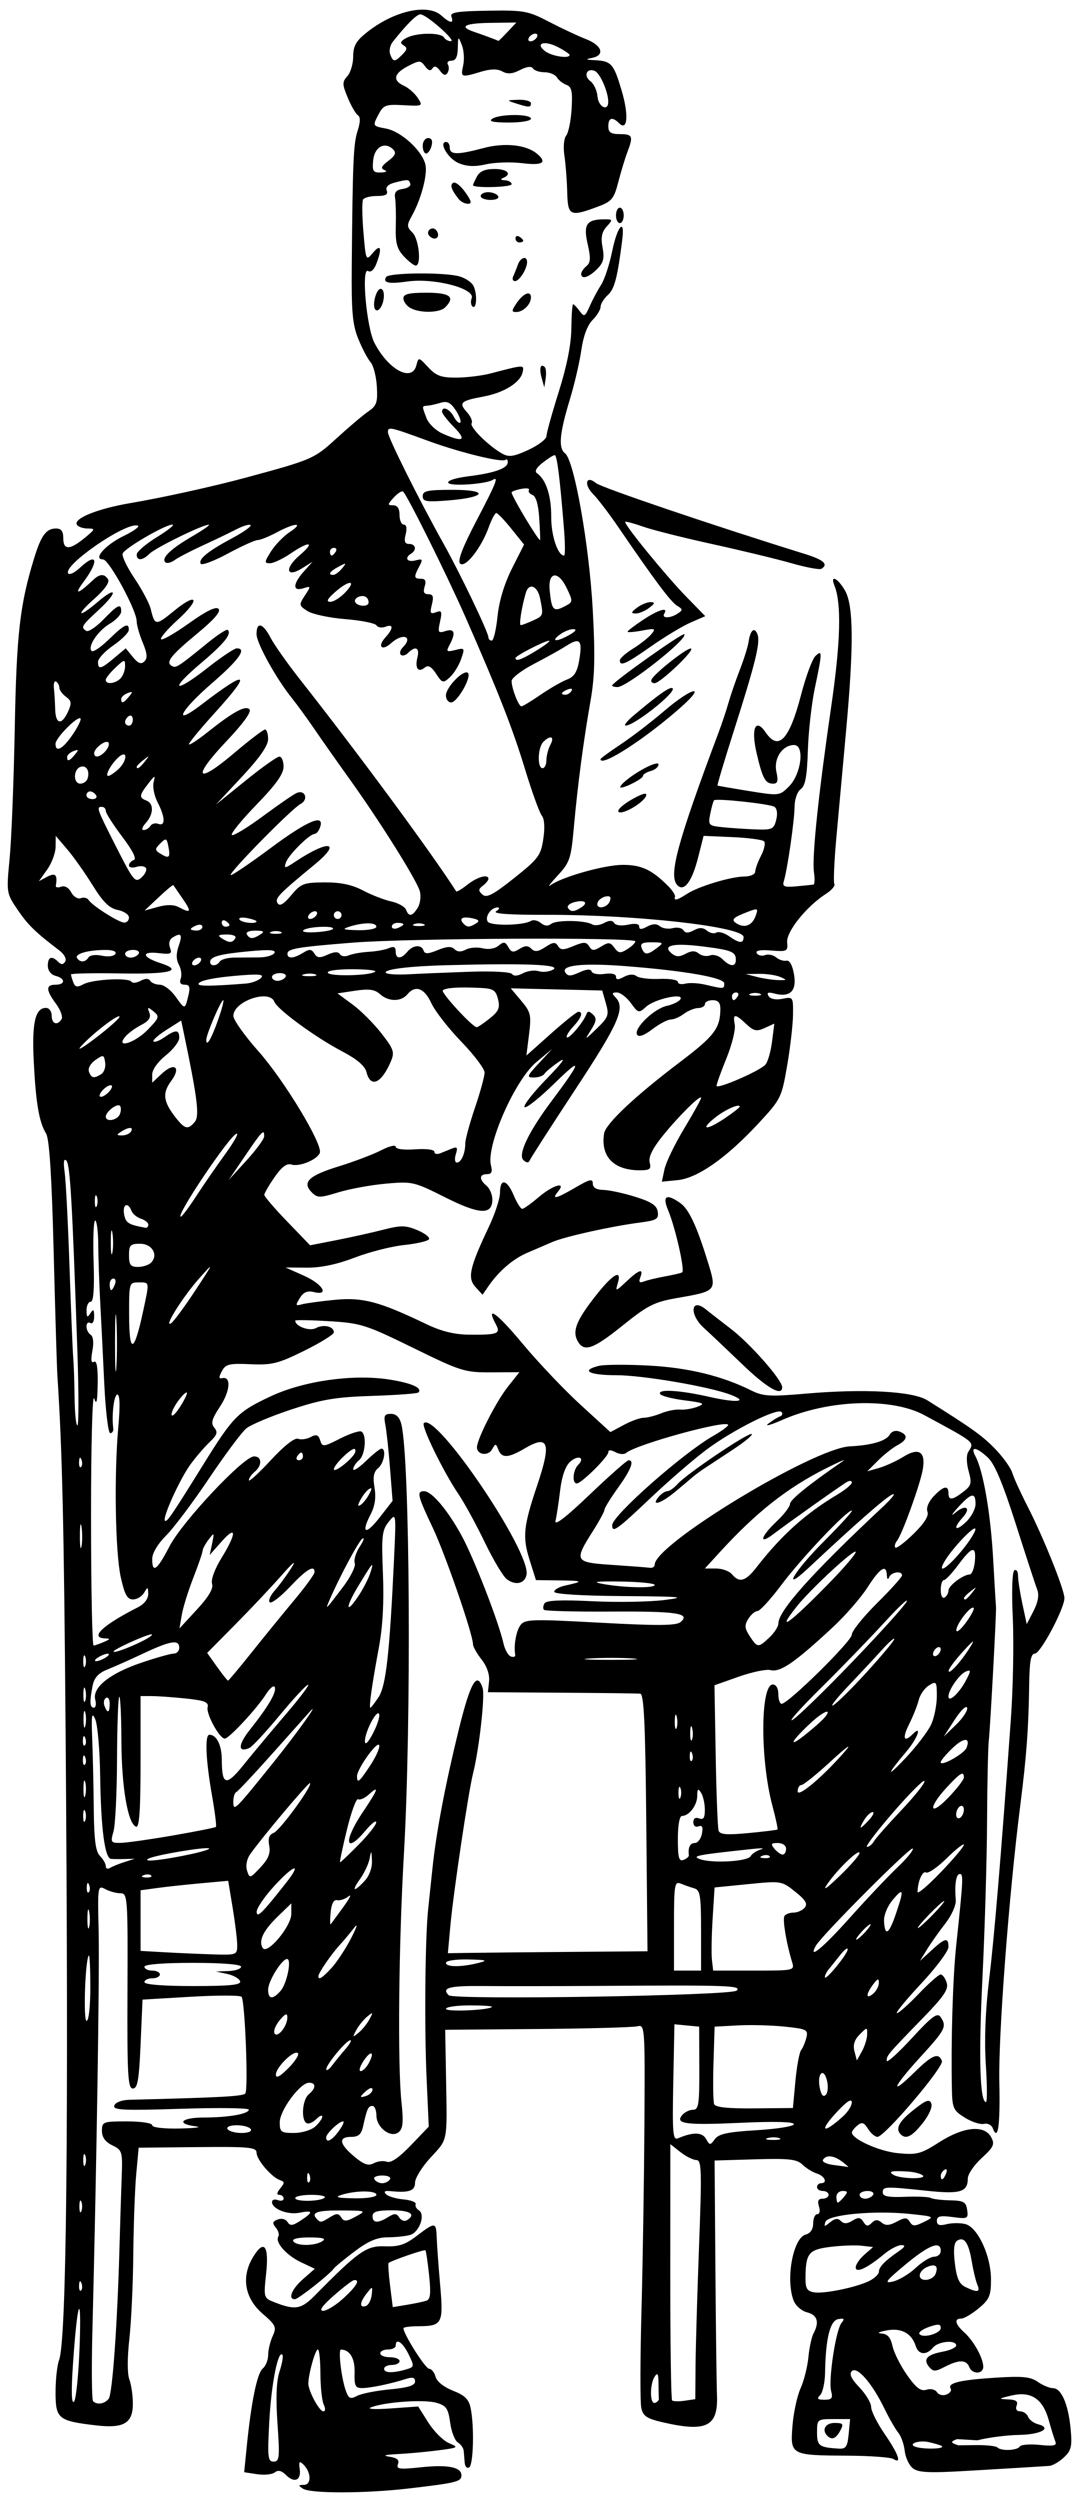 <?xml version="1.0" encoding="UTF-8"?>
<svg width="158mm" height="365mm" version="1.1" viewBox="0 0 559.84 1293.3" xmlns="http://www.w3.org/2000/svg">
<g transform="translate(-105.38 12.376)">
<g transform="translate(876.47 139.9)">
<path d="m-614.34 1135.1c-2.566-1.658-2.495-1.943 0.487-1.969 4.009-0.035 3.832-6.556-0.287-10.558-2.044-1.985-2.413-1.524-1.873 2.341 0.83 5.937-2.75 7.477-7.151 3.076-2.25-2.25-4.059-2.668-5.732-1.323-1.344 1.081-5.462 1.504-9.15 0.942l-6.705-1.023 1.327-13.243c2.308-23.035 5.371-37.992 8.274-40.401 1.545-1.283 2.81-4.429 2.81-6.993 0-2.564 1.046-6.957 2.325-9.763 2.127-4.668 1.681-5.658-5.249-11.648-9.274-8.017-11.11-19.036-4.877-29.284 5.696-9.367 8.315-5.978 6.741 8.724-1.322 12.348-1.279 12.494 4.363 14.702 10.705 4.188 13.787 3.66 20.924-3.584 22.513-22.851 26.617-25.735 36.097-25.368 7.111 0.275 10.559-0.825 16.299-5.204 9.826-7.495 10.297-7.469 10.579 0.576 0.135 3.85 0.941 14.972 1.792 24.715 1.748 20.022 1.11 21.203-11.493 21.254-4.125 0.016-7.5 0.48-7.5 1.03 0 3.005 11.351 20.948 13.267 20.972 1.247 0.016 2.749 1.873 3.338 4.126 0.635 2.428 4.313 5.371 9.028 7.223 6.212 2.44 8.221 4.447 9.162 9.153 1.911 9.556 1.401 29.171-0.795 30.527-1.1 0.68-2.137-0.392-2.305-2.382-0.168-1.99-0.4-4.781-0.517-6.202-0.117-1.421-1.484-3.37-3.038-4.33s-3.346-5.585-3.982-10.276c-0.997-7.346-1.989-8.769-7.157-10.255-6.334-1.821-26.266-0.453-33.636 2.309-2.583 0.968 1.479 1.225 9.95 0.63l14.314-1.006 5.261 8.333c2.893 4.583 7.702 9.363 10.686 10.622 5.194 2.191 4.956 2.35-5.574 3.724-6.05 0.79-15.5 1.659-21 1.933-6.62 0.329-8.088 0.784-4.343 1.346 4.042 0.606 5.327 1.708 4.502 3.859-0.987 2.571 0.71 2.811 11.611 1.644 14.152-1.516 21.23-0.133 21.23 4.146 0 3.269-2.539 3.904-27.135 6.782-22.536 2.637-50.876 2.7-54.865 0.122zm-13.172-33.672c-0.935-13.579-0.592-21.983 1.108-27.134 1.355-4.104 1.989-7.936 1.409-8.515-2.298-2.298-5.743 15.401-6.778 34.822-0.974 18.284-0.729 20.5 2.262 20.5 3.003 0 3.212-2.058 1.999-19.672zm23.925-9.828c-0.921-1.925-1.692-9.125-1.714-16-0.022-6.875-0.605-12.5-1.296-12.5-1.54 0-5.548 15.248-4.885 18.589 0.972 4.901 5.843 13.411 7.677 13.411 1.107 0 1.198-1.452 0.218-3.5zm34.258-7.865c9.331-0.871 12.989-2.014 12.989-4.059 0-2.045-1.266-2.44-4.5-1.402-7.874 2.526-18.36 4.729-22.744 4.778-3.668 0.041-4.215-1.05-4.031-8.045 0.192-7.324-2.441-11.77-7.035-11.877-1.593-0.037 0.23 15.198 2.578 21.55 1.426 3.857 2.33 4.24 5.723 2.424 2.216-1.186 9.875-2.703 17.019-3.37zm8.401-10.334c4.258-1.256 4.302-1.526 1.25-7.801-3.034-6.237-6.662-8.688-6.662-4.5 0 1.1-1.8 2-4 2s-4 0.9-4 2 2.25 2 5 2 5 0.9 5 2-1.8 2-4 2-4 0.9-4 2c0 2.196 4.573 2.317 11.412 0.301zm-32.479-36.787c6.771-6.214 8.777-9.611 5.567-9.429-0.825 0.047-5.55 3.644-10.5 7.995-6.052 5.318-7.875 7.911-5.567 7.915 1.888 0 6.613-2.913 10.5-6.481zm14.626-1.671c0.541-4.69 0.462-4.721-2.5-0.961-3.704 4.701-3.961 7.748-0.559 6.628 1.375-0.453 2.752-3.003 3.059-5.667zm28.221 2.956c2.167-0.693 2.497-3.603 1.495-13.182-0.707-6.761-1.573-12.582-1.925-12.934-0.534-0.534-16.901 5.083-19.015 6.526-0.366 0.249-0.034 5.5 0.736 11.668l1.401 11.215 7.264-1.202c3.995-0.661 8.515-1.602 10.044-2.091zm251.73 86.597c-1.917-1.548-3.789-5.595-4.161-8.993-0.372-3.398-1.869-7.615-3.328-9.372-1.458-1.757-4.713-7.433-7.234-12.613-6.343-13.036-14.094-21.916-16.784-19.226-1.479 1.479-0.302 4.001 3.941 8.441 3.328 3.482 6.051 8.039 6.051 10.125 0 2.087 3.15 8.373 7 13.97 7.144 10.385 9.031 15.802 4.5 12.916-1.375-0.876-11.95-1.646-23.5-1.712-29.653-0.169-29.885-0.293-28.717-15.358 0.523-6.744 2.401-15.482 4.173-19.418 1.772-3.936 3.605-11.2 4.074-16.144 0.469-4.943 1.666-10.509 2.661-12.368 3.124-5.837 1.992-9.521-3.337-10.859-2.881-0.723-5.962-3.438-7-6.168-4.194-11.031-0.248-32.365 6.303-34.078 2.435-0.637 3.843-2.752 3.843-5.772 0-2.622 0.961-4.767 2.135-4.767 1.225 0 1.593-1.705 0.865-4-0.901-2.839-0.359-4 1.865-4 1.724 0 3.135-0.9 3.135-2s-1.35-2-3-2-3-0.9-3-2 0.9-2 2-2c3.613 0 2.089-3.702-2.068-5.021-2.237-0.71-5.612-2.796-7.5-4.635-2.859-2.785-6.942-3.24-24.432-2.724l-21 0.62 0.41 55.38c0.226 30.459 0.598 60.235 0.827 66.168 0.62 16.071-5.465 19.09-27.996 13.889-8.358-1.929-10.254-3.201-11.178-7.5-0.612-2.847-0.567-25.427 0.101-50.177 0.668-24.75 1.354-68.216 1.525-96.591 0.306-50.667 0.24-51.574-3.688-50.593-2.2 0.549-25.463 1.179-51.696 1.399l-47.696 0.401 0.443 25.192c0.588 33.404 1.041 31.097-8.051 40.961-4.4 4.773-8 10.603-8 12.955 0 4.281-3.141 5.328-13 4.334-2.689-0.271-3.344 0.262-2 1.627 1.1 1.117 5.15 2.32 9 2.673 3.85 0.353 6.698 1.442 6.329 2.419-0.369 0.977 0.358 2.412 1.616 3.19 3.612 2.233 0.274 11.506-4.614 12.818-2.382 0.639-7.637 1.174-11.677 1.189-5.337 0.02-9.988 2.029-17 7.342-5.309 4.023-10.103 7.966-10.653 8.762-2.075 3.004-18.455 15.923-20.189 15.923-3.753 0-1.591-5.302 4.253-10.43l6.064-5.321-7.133-3.385c-7.575-3.595-13.548-10.35-11.739-13.277 0.599-0.969 0.01-3.062-1.309-4.65-1.915-2.307-1.708-3.153 1.03-4.204 1.961-0.753 4.123-0.189 5.055 1.318 1.313 2.125 2.626 1.979 6.798-0.755 6.691-4.384 6.534-5.468-0.585-4.045-6.099 1.22-14.244-1.945-14.244-5.535 0-1.179 1.35-1.626 3-0.992 1.65 0.633 3 0.279 3-0.786 0-1.065-1.01-1.937-2.245-1.937-1.459 0-1.284-1.164 0.5-3.325 2.334-2.827 2.317-3.469-0.117-4.287-4.351-1.463-12.138-10.56-12.138-14.18 8e-5 -2.817-3.718-3.171-30.5-2.906l-30.5 0.302-1.258 13.698c-0.692 7.534-1.377 26.298-1.522 41.698s-1.073 35.131-2.061 43.848c-1.073 9.465-1.064 17.774 0.022 20.63 1 2.63 1.818 8.292 1.818 12.582 0 10.133-4.713 12.877-19.192 11.176-19.428-2.284-20.808-3.414-20.808-17.056 0-6.556 0.816-14.065 1.813-16.688 3.876-10.194 5.008-119.18 3.382-325.49-0.844-107.13-1.73-145.35-4.262-184-0.252-3.85-1.115-32.65-1.916-64-1.004-39.272-2.222-58.244-3.916-61-3.628-5.901-5.3-15.695-6.386-37.393-0.999-19.965 0.76-27.607 6.355-27.607 1.611 0 2.93 1.8 2.93 4 0 4.321 2.926 5.356 5.117 1.81 0.744-1.205-0.552-4.768-2.882-7.919-5.295-7.161-5.36-9.891-0.236-9.891 5.181 0 5.181-3.225 0-4.58-2.393-0.626-4-2.728-4-5.233 0-4.606 2.023-5.364 5.374-2.013 1.566 1.566 2.577 1.522 3.615-0.156 0.82-1.326-0.453-3.771-2.954-5.674-12.497-9.511-16.428-13.346-21.73-21.203-5.731-8.492-5.777-8.785-4.073-26.364 0.948-9.777 2.143-40.034 2.656-67.237 0.926-49.08 2.65-64.187 10.079-88.322 3.586-11.65 6.23-15.218 11.277-15.218 2.672 0 3.755 1.442 3.755 5 0 6.265 3.304 6.246 11-0.062 5.577-4.571 5.691-4.919 1.618-4.928-2.41-6e-3 -4.915-0.872-5.565-1.925-1.989-3.218 10.645-8.333 27.73-11.228 16.369-2.774 42.648-8.56 59.218-13.039 34.972-9.454 35.73-9.781 47.467-20.526 6.343-5.807 13.74-12.06 16.437-13.897 4.227-2.877 4.825-4.655 4.332-12.867-0.315-5.241-1.771-10.879-3.236-12.529s-4.315-7.05-6.332-12c-3.027-7.427-3.623-14.067-3.411-38 0.481-54.307 0.859-62.998 3.035-69.738 1.446-4.477 1.502-7.161 0.167-8-1.105-0.694-3.473-4.777-5.262-9.074-2.908-6.983-2.932-8.166-0.225-11.158 1.665-1.84 3.028-6.425 3.028-10.189 4e-5 -5.431 1.453-8.002 7.044-12.463 13.964-11.142 31.527-15.102 38.598-8.703 4.47 4.046 6.597 4.276 5.171 0.559-0.854-2.227 2.827-2.825 18.923-3.078 18.662-0.293 20.753 0.087 31.624 5.745 6.402 3.332 15.015 7.372 19.14 8.976 8.34 3.244 9.926 8.376 3 9.71-3.56 0.686-3.246 0.93 1.5 1.17 8.555 0.432 9.759 1.786 13.868 15.592 3.797 12.761 3.117 21.434-1.333 16.984-3.463-3.463-5.534-2.84-5.534 1.666 0 3.111 1.333 4 6 4 6.596 0 7.029 1.053 3.845 9.37-1.185 3.097-3.283 10.014-4.662 15.372-2.227 8.655-3.381 10.069-10.345 12.677-14.687 5.5-15.804 4.986-16.102-7.419-0.145-6.05-0.799-14.533-1.453-18.851-0.671-4.427-0.268-8.961 0.923-10.397 1.162-1.4 2.421-7.597 2.798-13.771 0.554-9.075 0.044-11.461-2.659-12.452-1.839-0.675-4.064-2.42-4.944-3.877-0.88-1.458-3.752-2.651-6.382-2.651s-5.337-0.897-6.014-1.993c-0.782-1.265-3.221-0.964-6.68 0.825-3.946 2.041-6.466 2.248-9.139 0.752-2.567-1.437-5.968-1.383-11.17 0.175-10.261 3.074-10.497 2.987-9.098-3.38 0.679-3.092 0.358-7.817-0.714-10.5-1.876-4.695-1.954-4.634-2.076 1.621-0.088 4.5-1.086 6.5-3.245 6.5-1.715 0-2.562 0.9-1.882 2s0.596 3.036-0.187 4.303c-0.997 1.614-2.172 1.279-3.926-1.12-1.701-2.326-2.946-2.705-3.887-1.183-0.944 1.527-2.164 1.172-3.837-1.115-2.283-3.122-2.895-3.126-8.808-0.068-7.403 3.829-8.122 7.427-2.038 10.209 2.374 1.086 5.571 3.905 7.105 6.265 2.736 4.21 2.597 4.28-7.39 3.742-9.399-0.507-10.403-0.115-13.109 5.118-2.914 5.636-2.892 5.674 4.05 6.976 7.79 1.461 18.54 11.231 20.367 18.51 1.265 5.041-2.128 17.955-7.011 26.683-2.674 4.779-2.638 5.656 0.348 8.643 3.368 3.368 4.71 17.038 1.673 17.038-0.908 0-3.666-2.144-6.128-4.765-3.592-3.824-4.418-6.884-4.184-15.5 0.161-5.904-6e-3 -12.535-0.372-14.734-0.483-2.904 0.6-4.178 3.95-4.654 2.538-0.36 4.316-1.553 3.95-2.651-0.793-2.38-1.053-2.402-7.932-0.676-3.507 0.88-4.992 2.323-4.286 4.164 0.784 2.042-0.595 2.817-5.015 2.817-3.353 0-6.595 0.808-7.206 1.796-0.61 0.988-0.536 8.58 0.165 16.872 1.261 14.919 1.313 15.031 4.925 10.704 4.056-4.857 4.837-2.402 1.788 5.618-1.218 3.202-2.898 4.694-4.307 3.822-3.609-2.231-0.829 29.196 3.286 37.155 7.218 13.958 19.385 20.489 21.697 11.647 1.14-4.36 1.176-4.354 6.138 1 4.101 4.425 6.703 5.377 14.586 5.338 5.277-0.026 13.196-0.989 17.596-2.139 17.59-4.598 17.444-4.591 16.699-0.796-1.06 5.397-9.598 10.754-20.291 12.729-11.878 2.194-12.96 3.223-8.533 8.116 1.934 2.137 3.014 4.7 2.399 5.695-1.181 1.912 8.845 11.846 15.906 15.76 3.394 1.881 5.932 1.505 13.498-2 5.125-2.374 9.319-5.567 9.32-7.095 8.6e-4 -1.528 2.871-11.878 6.378-23 4.182-13.263 6.419-24.523 6.5-32.722 0.068-6.875 0.475-12.5 0.904-12.5 0.429 0 1.943 1.575 3.366 3.5 2.372 3.21 2.805 3.003 5.228-2.5 1.453-3.3 4.096-8.25 5.874-11 1.778-2.75 4.373-10.625 5.766-17.5 2.613-12.892 6.657-17.548 5.211-6-2.456 19.613-4.003 25.585-7.433 28.689-2.085 1.887-3.791 4.641-3.791 6.121 0 1.48-1.88 4.57-4.177 6.867-2.648 2.648-4.765 8.32-5.784 15.5-0.884 6.228-3.547 17.699-5.918 25.493-5.391 17.72-6.065 25.239-2.505 27.95 4.731 3.603 12.5 47.471 14.324 80.88 1.307 23.937 1.051 34.645-1.122 47-3.678 20.911-6.695 43.791-8.648 65.597-1.454 16.238-2.101 18.162-8.374 24.913-3.739 4.024-5.448 6.312-3.798 5.085 5.822-4.33 27.993-10.595 37.492-10.595 9.619 0 15.021 2.513 23.387 10.879 2.267 2.267 3.896 4.796 3.621 5.621-0.758 2.274 1.161 1.815 6.191-1.482 5.914-3.875 22.793-8.969 29.809-8.997 3.049-0.012 5.505-1.136 5.512-2.522 6e-3 -1.375 1.383-5.129 3.058-8.341s2.345-6.522 1.488-7.354-8.242-1.803-16.411-2.159l-14.853-0.646-2.778 11c-3.169 12.547-7.234 18.083-10.719 14.598-4.811-4.811-0.28-21.63 21.448-79.598 1.649-4.4 3.891-11.15 4.983-15 1.091-3.85 3.727-11.5 5.857-17s4.159-12.002 4.509-14.448c0.862-6.038 3.036-7.84 4.586-3.801 1.588 4.139-0.997 14.679-12.285 50.093-4.881 15.314-8.655 27.973-8.386 28.13 0.269 0.158 7.589 1.433 16.267 2.833 15.668 2.529 15.812 2.513 20.722-2.397 6.335-6.335 8.198-21.41 2.647-21.41-6.089 0-10.693 6.957-9.175 13.866 1.043 4.747 0.659 6.134-1.694 6.134-4.051 0-5.493-2.671-8.556-15.846-2.984-12.838-0.531-18.384 4.713-10.654 6.632 9.775 12.246 3.796 18.312-19.5 2.434-9.35 5.737-18.318 7.34-19.929 3.708-3.727 3.688-1.987-0.186 16.298-1.705 8.047-3.346 22.627-3.647 32.399-0.412 13.408-1.32 18.334-3.7 20.074-1.802 1.318-3.171 5.273-3.194 9.232-0.041 7.051-3.666 32.157-5.533 38.319-0.864 2.851 0.187 3.283 6.573 2.703 4.18-0.38 8.12-0.781 8.754-0.893 0.634-0.112 0.749-2.959 0.255-6.328-1.118-7.618 2.266-40.134 8.938-85.875 4.85-33.25 5.377-53.288 1.644-62.5-2.387-5.889 1.789-3.862 5.51 2.675 4.41 7.748 4.551 28.413 0.497 72.825-1.607 17.6-3.848 42.195-4.981 54.655-1.133 12.46-1.608 23.387-1.055 24.281 0.553 0.895-1.462 3.216-4.478 5.159-9.98 6.429-20.459 19.51-19.952 24.905 0.445 4.734 4e-3 4.963-8.269 4.305-5.765-0.459-8.296 0.022-7.436 1.413 0.717 1.159 2.635 1.597 4.264 0.972s4.205-0.104 5.725 1.157c1.52 1.262 3.928 2.037 5.351 1.724 1.6-0.353 3.092 2.325 3.91 7.02 1.507 8.643-1.981 12.106-10.065 9.992-3.41-0.892-4.225-0.547-3.081 1.304 0.954 1.544 3.721 2.083 7.157 1.396 5.513-1.103 5.6-0.972 5.479 8.299-0.068 5.18-1.442 17.055-3.053 26.387-2.855 16.536-3.238 17.3-15.045 30-16.441 17.685-31.298 28.086-41.576 29.109l-8.185 0.814 1.366-6.446c0.751-3.545 5.317-13.003 10.147-21.017 4.83-8.014 8.781-15.157 8.781-15.874 0-2.111-11.894 9.679-20.078 19.902-5.119 6.395-7.228 10.766-6.513 13.5 0.89 3.405 0.094 4.043-5.046 4.043-13.553 0-20.402-7.011-18.561-19 0.776-5.054 15.965-19.349 39.459-37.138 17.623-13.343 20.65-17.342 20.71-27.362 0.02-3.176-1.15-4.5-3.973-4.5-2.2 0-4 0.9-4 2s-1.575 2.029-3.5 2.064c-1.925 0.035-5.247 1.385-7.382 3-2.135 1.615-5.2 2.936-6.811 2.936s-5.884 2.254-9.495 5.008c-4.269 3.256-7.035 4.249-7.907 2.837-1.94-3.139 8.667-13.433 15.354-14.902 3.133-0.688 6.296-2.222 7.03-3.409 2.187-3.539-13.26-0.179-17.716 3.853-3.799 3.438-4.067 3.373-7.919-1.915-2.193-3.01-5.442-5.473-7.22-5.473-2.515 0-2.7 0.533-0.833 2.4 5.432 5.432 2.075 13.202-20.59 47.654-12.645 19.221-23.332 35.846-23.75 36.946-0.481 1.267-1.643 1.171-3.172-0.262-3.012-2.825 2.655-14.675 14.7-30.738 15.585-20.783 16.003-23.302 1.51-9.11-7.801 7.639-14.834 13.24-15.629 12.445-0.795-0.795 4.355-7.408 11.443-14.697 8.001-8.227 10.446-11.584 6.449-8.852-3.542 2.42-6.97 5.258-7.618 6.307-0.648 1.049-3.102 1.907-5.453 1.907-3.895 0-3.663-0.658 2.618-7.416l6.892-7.416-8.276 6.916c-11.114 9.288-26.069 43.372-23.437 53.416 0.864 3.297 0.315 4.5-2.054 4.5-4.053 0-4.159 2.742-0.233 6 1.65 1.369 3 4.569 3 7.11 0 8.148-6.613 7.836-24.487-1.155-15.977-8.037-16.967-8.266-30.513-7.056-7.7 0.688-18.778 2.707-24.618 4.487-9.671 2.947-10.899 2.954-13.774 0.08-5.225-5.225-1.706-8.671 13.721-13.432 8.069-2.49 18.046-6.274 22.171-8.409 4.125-2.134 7.5-2.953 7.5-1.819 0 1.235 4.007 1.775 10 1.348 5.791-0.413 10 0.126 10 1.281 0 1.097 1.35 1.448 3 0.78 1.65-0.668 4.454-1.8 6.231-2.517 2.579-1.04 2.955-0.434 1.865 3-0.751 2.366-0.501 4.303 0.555 4.303 2.254 0 4.349-4.803 4.349-9.972 0-2.005 2.244-10.256 4.986-18.336 2.742-8.08 4.992-16.283 5-18.228 8e-3 -1.945-5.415-9.145-12.049-16-6.635-6.855-13.61-15.816-15.5-19.912-3.622-7.85-8.284-9.556-12.437-4.552-3.234 3.897-9.77 3.828-14.165-0.149-2.659-2.407-5.66-2.822-12.728-1.762l-9.248 1.387 7.76 5.707c4.268 3.139 10.995 9.859 14.949 14.935 6.435 8.259 6.951 9.787 4.92 14.556-4.868 11.428-10.512 13.911-12.611 5.549-0.812-3.233-4.917-6.728-12.694-10.804-13.702-7.182-33.457-21.64-34.975-25.596-2.566-6.686-21.208-0.256-21.208 7.316 0 2.022 5.821 10.233 12.935 18.245 13.382 15.072 33.45 48.287 31.79 52.614-1.355 3.532-10.572 7.322-14.655 6.026-2.439-0.774-5.047 1.173-8.77 6.546-2.915 4.206-5.3 8.318-5.3 9.139 0 0.82 5.332 7.025 11.849 13.789l11.849 12.298 13.651-2.675c7.508-1.472 18.41-3.898 24.228-5.391 9.102-2.337 11.563-2.304 17.644 0.237 3.887 1.624 6.58 3.74 5.985 4.703-0.595 0.963-6.399 2.306-12.898 2.986-6.499 0.679-18.002 3.613-25.562 6.519-9.091 3.494-17.472 5.252-24.746 5.19l-11-0.093 9.5 4.239c9.783 4.366 13.438 10.545 5 8.453-3.209-0.795-5.253 0.104-7.126 3.137-2.338 3.786-2.228 4.141 1 3.238 1.994-0.558 9.687-1.607 17.094-2.33 14.447-1.412 22.996 0.853 47.341 12.544 7.807 3.749 14.518 5.404 22.191 5.473 14.825 0.133 16.428-0.485 13.834-5.333-5.512-10.299 0.569-5.906 13.752 9.934 8.022 9.639 21.541 23.889 30.043 31.666l15.457 14.139 6.926-3.714c3.809-2.043 8.456-3.714 10.327-3.714 1.871 0 5.935-1.036 9.031-2.303 3.097-1.266 7.469-2.126 9.716-1.911s6.297-0.442 9-1.461c4.274-1.611 3.413-2.043-6.612-3.323-6.34-0.809-12.018-2.265-12.618-3.237-1.695-2.743 9.934-2.089 25.391 1.426 14.257 3.243 20.7 2.589 10.965-1.112-11.117-4.227-45.393-10.08-59.026-10.08-14.138 0-18.726-2.427-9.139-4.833 2.776-0.697 14.406-0.768 25.845-0.159 20.495 1.091 37.759 5.281 53.094 12.885 6.122 3.035 9.684 3.245 28.014 1.647 30.222-2.635 55.536-1.268 63 3.402 23.297 14.58 28.831 18.554 35.376 25.406 4.057 4.247 7.956 9.732 8.665 12.187 0.708 2.456 4.289 10.315 7.957 17.465 8.116 15.821 19.002 42.922 19.002 47.307 0 5.427-12.386 28.693-15.275 28.693-2.047 0-2.781 3.858-2.947 15.5-0.336 23.464-1.339 37.083-4.676 63.456-5.864 46.35-11.309 118.27-10.784 142.45 0.497 22.898-0.675 31.201-3.4 24.098-0.647-1.686-2.693-2.692-4.547-2.236-1.854 0.456-6.296-0.98-9.871-3.192-5.936-3.672-6.52-4.933-6.726-14.55-0.532-24.825 0.455-57.814 2.229-74.529 3.645-34.339 3.781-37 1.89-37-1.953 0-2.817 5.555-2.113 13.597 0.221 2.529-2.201 7.928-5.383 12-3.182 4.072-7.446 10.103-9.475 13.403l-3.69 6 5.994-5.5c7.077-6.494 8.775-6.823 8.775-1.703 0 2.089-6.389 10.639-14.198 19-7.809 8.361-13.421 15.203-12.472 15.203 0.949 0 6.024-4.5 11.279-10 5.255-5.5 10.356-10 11.338-10s2.389 1.907 3.129 4.238c1.079 3.399-1.369 7.031-12.365 18.35-18.277 18.812-18.719 19.334-18.657 22.055 0.03 1.296 5.855-3.943 12.946-11.643 10.541-11.447 13.261-13.453 14.916-11 3.344 4.957 2.591 6.433-10.721 21-14.19 15.528-15.915 20.467-2.576 7.375 8.982-8.815 12.276-10.144 14.001-5.647 1.155 3.009-29.665 39.272-33.376 39.272-1.254 0-3.447-1.868-4.873-4.152-2.083-3.336-3.161-3.681-5.481-1.755-1.589 1.318-2.877 2.962-2.863 3.652 0.068 3.428 14.209 9.769 23.853 10.695 9.812 0.943 11.863 0.396 21.392-5.699 12.615-8.069 23.335-9.086 26.836-2.545 1.947 3.639 1.291 5.072-4.93 10.77-3.947 3.615-7.176 8.366-7.176 10.558 0 7.005-3.905 8.192-21 6.384-21.945-2.322-23-2.284-23 0.826 0 2.049 2.883 2.619 11.5 2.272 6.325-0.254 12.328 0.014 13.34 0.594 1.012 0.581 5.512 1.133 10 1.228 7.026 0.148 8.254 0.837 8.837 4.959 0.639 4.523 0.225 4.726-7.5 3.69-6.45-0.865-8.177-0.458-8.177 1.93 0 2.23 1.317 2.696 5 1.772 2.75-0.69 7.1-0.728 9.666-0.084 6.467 1.623 13.334 16.388 13.334 28.669 0 8.421-0.817 10.333-6.386 14.946-3.512 2.909-7.562 5.29-9 5.29-3.828 0-3.197 2.853 1.59 7.185 4.909 4.442 9.795 13.28 9.795 17.715 0 3.973-5.76 4.051-7.277 0.099-1.454-3.79-5.362-3.806-12.621-0.053-4.937 2.553-6.017 2.565-8.073 0.088-3.317-3.997-1.235-6.364 6.949-7.899 3.862-0.725 7.022-2.177 7.022-3.227 0-3.048-9.264-2.206-12 1.091-3.406 4.104-7.487 3.767-8.916-0.736-2.125-6.696-7.497-9.593-15.084-8.135-4.149 0.797-5.232 1.452-2.659 1.608 3.143 0.191 4.719 1.986 5.712 6.506 0.754 3.433 4.152 10.188 7.551 15.01 4.74 6.724 7.079 8.482 10.038 7.543 2.168-0.688 4.535-0.127 5.406 1.281 0.852 1.378 3.046 1.931 4.877 1.228 1.831-0.703 2.827-2.089 2.213-3.082-1.787-2.892 4.658-4.464 23.146-5.647 14.025-0.897 18.163-0.49 21.945 2.159 2.564 1.796 6.116 3.265 7.895 3.265 4.31 0 7.92 8.412 9.102 21.213 0.828 8.962 0.327 11.048-3.507 14.62-2.46 2.292-5.878 4.262-7.596 4.378-6.78 0.457-20.183 1.266-43.123 2.603-19.233 1.12-24.692 0.839-27.485-1.417zm-33.151-17.62 0.742-7.777h-8.553c-8.406 0-8.553 0.117-8.553 6.853 0 7.005 1.046 7.794 11.17 8.423 3.773 0.234 4.566-0.91 5.194-7.5zm-11.031 0.89c-3.058-3.058-1.035-6.667 3.737-6.667 4.451 0 4.809 0.489 2.93 4-2.209 4.128-4.349 4.984-6.667 2.667zm59.208 5.287c-0.458-0.395-3.533-1.323-6.833-2.061-4.382-0.98-9.899 0.533-7.708 2.016 2.701 1.828 16.548 1.776 14.541 0.045zm40.337 0.245c0.613-0.991 5.264-1.369 10.338-0.841 7.154 0.746 8.976 0.364 8.118-1.698-0.609-1.463-2.154-6.444-3.435-11.07-3.08-11.124-9.18-15.162-19.309-12.777-6.788 1.598-6.986 1.808-1.876 1.987 4.214 0.148 5.412 0.988 4.563 3.201-0.708 1.845 4e-3 3 1.849 3 1.65 0 3.484 1.261 4.076 2.803s2.904 3.281 5.138 3.865c7.55 1.974 1.5 5.33-9.958 5.524-6.26 0.106-15.882 1.357-21.382 2.78l-10.536-0.602c-5.129 1.756-1.323 2.346 0.536 3.19l9.509-0.105c5.23-0.058 10.105 0.491 10.833 1.22 1.953 1.953 10.245 1.61 11.536-0.477zm-486.42-52.198c1.054-29.761-1.252-23.128-3.478 10-0.925 13.763-0.733 20.311 0.555 19 1.081-1.1 2.396-14.15 2.922-29zm15.026 27.5c1.952-2.472 4.525-38.799 5.632-79.5 0.314-11.55 0.806-27.3 1.094-35 0.501-13.431 0.304-14.106-4.844-16.609-3.647-1.773-5.366-4.176-5.366-7.5 0-4.686 0.544-4.891 13-4.891 7.333 0 13 0.872 13 2 0 1.179 5.953 1.869 14.5 1.68 7.975-0.176 11.575-0.683 8-1.127-10.489-1.302-7.454-4.553 4.25-4.553 12.663 0 23.25-1.857 23.25-4.078 0-0.868-15.872-1.065-35.27-0.439-29.766 0.962-35.124 0.701-34.331-1.672 0.546-1.632 3.806-2.883 7.771-2.982 48.363-1.21 59.008-1.8 60.037-3.325 1.592-2.361-0.218-48.079-1.978-49.972-0.751-0.808-12.584-0.808-26.297 0l-24.932 1.468-1 23c-0.812 18.667-1.565 23-4 23-2.593 0-2.971-6.851-2.79-50.5 0.202-48.546 0.062-50.5-3.631-50.5-2.113 0-5.644-0.965-7.847-2.144-3.916-2.096-3.993-1.615-3.445 21.5 0.514 21.697-1.026 120.68-3.22 206.89-0.493 19.388-0.335 35.813 0.352 36.5 2.036 2.036 5.95 1.429 8.066-1.251zm284.67-0.05c-0.082-0.797-0.164-4.375-0.181-7.95-0.023-4.933-0.498-5.777-1.969-3.5-2.642 4.088-2.527 14.509 0.15 13.617 1.183-0.394 2.083-1.369 2-2.167zm18.985-17.102c0.074-9.541 0.889-37.373 1.811-61.848 1.477-39.223 1.315-44.5-1.365-44.5-1.673 0-5.391-1.848-8.263-4.107l-5.222-4.107-0.038 65.784c-0.021 36.181 0.402 66.224 0.941 66.763 0.538 0.538 3.459 0.615 6.49 0.172l5.511-0.807zm70.157 13.159c-1.505-5.756 2.429-31.654 5.353-35.238 1.764-2.162 1.408-2.573-1.708-1.974-4.238 0.815-6.499 10.078-6.788 27.804-0.082 5.005-1.228 10.18-2.548 11.5-1.867 1.867-1.37 2.4 2.233 2.4 3.818 0 4.426-0.791 3.458-4.493zm56.708-32.636c0-2.09-1.29-2.213-5.998-0.572-3.299 1.15-5.57 2.782-5.048 3.628 1.536 2.485 11.045-0.145 11.045-3.056zm-36.5-24.581c2.475-1.337 4.5-3.363 4.5-4.503 0-2.422 3.052-5.604 9.945-10.369 3.621-2.503 4.064-3.418 1.653-3.418-1.81 0-5.836 2.116-8.945 4.703-8.723 7.256-14.653 10.013-14.653 6.812 0-1.444 2.025-4.401 4.5-6.57l4.5-3.944-5.941-0.675c-3.267-0.371-10.601-0.093-16.298 0.619-11.201 1.399-12.678 3.303-12.734 16.418-0.022 5.062 0.892 6.507 4.473 7.075 5.474 0.868 22.821-2.808 29-6.146zm-408.13 1.335c-0.638-1.595-1.112-1.122-1.208 1.208-0.087 2.108 0.386 3.29 1.05 2.625s0.736-2.39 0.158-3.833zm463.58 0.875c-0.815-1.925-2.126-7.369-2.912-12.098-1.606-9.661-3.908-12.952-7.505-10.729-1.675 1.035-2.059 4.702-1.227 11.725 0.914 7.716 2.25 10.722 5.454 12.275 6.268 3.037 7.846 2.737 6.189-1.173zm-31.85-8.754c3.352-3.16 7.627-5.746 9.5-5.746 1.873 0 3.405-1.35 3.405-3 0-5.461-6.023-3.127-18.302 7.092-10.241 8.523-11.238 9.883-6.412 8.746 3.143-0.74 8.457-3.931 11.809-7.092zm10.215 3.167c1.513-3.944 0.104-5.331-3.869-3.806-4.996 1.917-5.946 6.893-1.315 6.893 2.2 0 4.533-1.389 5.184-3.086zm-317.31-16.914c2.167-1.4 0.329-1.947-6.618-1.969-5.91-0.018-9.141 0.741-8.382 1.969 1.572 2.543 11.065 2.543 15 0zm268.34-10.459c1.562 1.562 3.239 1.511 5.976-0.185 3.044-1.886 4.175-1.761 5.66 0.627 1.458 2.345 2.377 2.462 4.291 0.548 1.817-1.817 3.126-1.863 5.152-0.182 2.032 1.687 3.989 1.572 7.778-0.455 4.284-2.293 5.327-2.28 6.789 0.085 1.474 2.385 2.553 2.388 7.37 0.024 5.551-2.724 5.432-2.792-7.233-4.117-18.467-1.931-42.546 0.331-43.788 4.114-0.854 2.6-0.531 2.625 2.424 0.185 2.453-2.025 4.019-2.206 5.582-0.643zm-264.25-2.041c3.271-2.027 4.352-1.989 5.714 0.199 1.393 2.238 2.664 2.167 7.439-0.42 5.705-3.09 5.633-3.12-7.741-3.199-12.433-0.074-15.624 1.129-12.167 4.587 1.781 1.781 2.083 1.729 6.755-1.167zm30 0c3.282-2.034 4.354-1.986 5.749 0.256 0.943 1.516 2.716 2.138 3.939 1.382 4.898-3.027 1.704-5.138-7.776-5.138-7.556 0-10 0.733-10 3 0 3.655 2.725 3.824 8.088 0.5zm-158.76-8c-0.555-1.375-1.009-0.25-1.009 2.5s0.454 3.875 1.009 2.5c0.555-1.375 0.555-3.625 0-5zm125.9-2.061c0.791-0.791-2.311-1.439-6.895-1.439s-8.333 0.755-8.333 1.678c0 2.016 13.18 1.808 15.228-0.239zm268.77-0.439c2.039-2.457 1.903-3-0.755-3-1.785 0-3.245 1.35-3.245 3s0.34 3 0.755 3c0.415 0 1.875-1.35 3.245-3zm-242-1c0-2.326-10.738-2.326-18 0-3.816 1.222-2.277 1.649 6.5 1.801 6.466 0.112 11.5-0.676 11.5-1.801zm257 0c0.68-1.1-0.617-2-2.882-2s-4.118 0.9-4.118 2 1.297 2 2.882 2 3.438-0.9 4.118-2zm-291.63-10.375c-0.638-1.595-1.112-1.122-1.208 1.208-0.087 2.108 0.386 3.29 1.05 2.625s0.736-2.39 0.158-3.833zm41.634 2.375c0.704-1.139-1.019-2-4-2s-4.704 0.861-4 2c0.68 1.1 2.48 2 4 2s3.32-0.9 4-2zm275.71-2.023c-0.939-0.902-4.408-1.811-7.708-2.02-8.506-0.539-10.363-0.126-7.524 1.677 3.32 2.109 17.402 2.426 15.232 0.343zm12.055-1.08c0.683-1.78 0.348-2.583-0.786-1.882-1.087 0.672-1.977 2.069-1.977 3.104 0 2.877 1.433 2.243 2.763-1.222zm-445.44-9.396c-0.555-1.375-1.009-0.25-1.009 2.5s0.454 3.875 1.009 2.5c0.555-1.375 0.555-3.625 0-5zm156.09 3.384c2.04 0.783 6.293-2.131 12.389-8.489l9.282-9.681-1.117-24.857c-1.203-26.755-0.767-73.24 0.822-87.857 0.538-4.95 1.537-14.4 2.219-21 1.889-18.27 6.635-43.295 13.562-71.5 6.045-24.614 9.517-30.659 12.396-21.587 1.28 4.034-1.835 31.696-4.965 44.087-2.422 9.59-10.201 61.851-11.758 79l-1.271 14 12.011-0.178c6.606-0.098 29.846-0.323 51.645-0.5l39.634-0.322-0.634-66.5c-0.49-51.36-1.203-66.557-3.134-66.75-1.375-0.138-19.668-0.362-40.651-0.5l-38.151-0.25 0.59-5.626c0.367-3.495-1.092-7.764-3.849-11.27-2.442-3.104-4.446-6.647-4.455-7.874-0.036-5.252-14.324-46.604-20.86-60.373-7.829-16.493-8.393-18.857-4.499-18.857 3.97 0 12.128 9.616 19.387 22.853 6.404 11.677 19.195 44.578 21.771 55.998 0.726 3.218 2.45 6.227 3.831 6.688 1.381 0.46 2.376 0.078 2.212-0.85-0.85-4.793 0.461-12.315 2.674-15.339 2.303-3.146 5.559-3.25 41.212-1.313 29.707 1.614 39.383 1.546 41.595-0.289 5.505-4.569-1.779-5.678-35.897-5.467-18.475 0.114-34.09-0.292-34.7-0.902-0.611-0.611-0.485-2.12 0.278-3.356 0.965-1.562 8.482-1.896 24.7-1.097 12.822 0.632 29.612 0.35 37.312-0.625 12.072-1.529 9.112-1.809-21.5-2.036-21.695-0.161-35.5-1.026-35.5-2.225 0-1.079 2.475-2.508 5.5-3.175 9.974-2.2 9.625-2.546-2.726-2.705l-12.226-0.158-3.316-10.541c-3.725-11.843-3.155-17.335 4.005-38.609 7.362-21.873 5.879-26.264-6.417-19.008-8.603 5.076-11.976 5.237-13.74 0.659-1.266-3.286-1.466-3.291-3.267-0.083-2.027 3.61-7.826 2.769-7.793-1.131 0.036-4.249 9.971-23.699 15.982-31.288l5.971-7.54-14.487 0.074c-13.81 0.071-15.7-0.521-40.487-12.666-24.495-12.003-27.013-12.802-43.5-13.803-9.625-0.585-17.5-0.713-17.5-0.284 2e-3 2.931 7.375 5.626 10.628 3.885 4.035-2.16 9.372-0.927 9.372 2.164 0 1.074-6.875 5.351-15.278 9.504-13.523 6.683-16.724 7.486-27.864 6.986-11.012-0.495-12.863-0.046-14.807 3.587-1.699 3.175-1.641 4.028 0.245 3.623 4.689-1.005 4.032 6.78-1.246 14.756-4.231 6.393-4.816 8.586-2.908 10.885 1.917 2.309 1.446 3.772-2.376 7.383-2.621 2.477-7.068 7.641-9.882 11.475-5.488 7.478-14.728 27.794-13.294 29.228 0.98 0.98 3.293-2.406 19.978-29.257 15.33-24.67 17.727-27.092 34.679-35.041 17.229-8.079 42.866-11.676 61.753-8.664 11.327 1.806 17 4.372 14.716 6.656-0.56 0.56-11.3 1.351-23.867 1.758-18.969 0.615-26.076 1.807-41.849 7.024-10.45 3.456-20.93 7.855-23.289 9.776-2.359 1.921-11.044 13.556-19.299 25.857-8.255 12.301-18.25 25.606-22.211 29.567-4.376 4.375-7.201 9.137-7.201 12.134 0 7.717 2.504 5.881 8.961-6.571 6.617-12.76 38.334-46.495 43.713-46.495 4.142 0 4.332 4.675 0.326 8-1.65 1.369-3 3.331-3 4.359 0 1.028 5.087-3.626 11.305-10.342 6.97-7.528 12.394-11.793 14.145-11.121 1.562 0.599 4.514 0.194 6.561-0.902 2.928-1.567 3.971-1.201 4.897 1.714 1.119 3.525 1.624 3.479 10.392-0.96 5.069-2.566 10-4.181 10.958-3.589 2.856 1.765 1.976 12.157-1.258 14.841-1.65 1.369-3 3.456-3 4.637s2.968-0.729 6.595-4.245c3.627-3.516 7.227-6.392 8-6.392 2.67 0 1.394 7.519-1.713 10.098-2.293 1.903-2.784 4.566-1.855 10.064 0.863 5.108 0.228 9.477-2.004 13.793-5.199 10.054-2.585 10.954 4.682 1.611l6.662-8.565-1.326-16.957c-0.729-9.326-1.825-19.451-2.434-22.5-0.918-4.591-0.416-5.543 2.925-5.543 2.699 0 4.475 1.76 5.369 5.323 4.471 17.814 5.276 153.95 1.317 222.68-2.694 46.761-3.293 108.94-1.234 128.17 1.08 10.089 0.758 13.556-1.431 15.373-4.032 3.346-11.554-2.288-11.554-8.654 0-2.688-0.928-4.887-2.063-4.887-2.16 0-2.826 1.454-4.808 10.5-0.92 4.198-2.38 5.5-6.167 5.5-6.779 0-6.225 3.652 1.538 10.148 5.032 4.211 7.326 4.999 10.156 3.492 2.011-1.071 5.054-1.411 6.763-0.755zm62.067-301.33c-1.89-1.407-7.041-10.036-11.446-19.176s-10.558-20.39-13.672-25c-7.839-11.605-19.302-35.115-17.836-36.581 6.157-6.157 55.428 66.547 53.142 78.415-0.893 4.638-5.637 5.729-10.188 2.341zm173.63 301.38c-4.447-3.363-8.361-3.779-10.038-1.066-0.636 1.029 1.786 2.235 5.382 2.68 3.596 0.445 6.988 0.925 7.538 1.066 0.55 0.141-0.747-1.065-2.882-2.68zm-44.287-16.38c10.543-0.629 19.17-2.027 19.17-3.106 0-1.246-9.815-1.514-26.91-0.735-29.048 1.325-34.676 0.606-30.896-3.949 1.263-1.522 3.794-2.766 5.626-2.766 2.904 0 3.32-2.746 3.255-21.5l-0.075-21.5-12.797-1.238-0.601 30.145c-0.522 26.18-0.207 29.976 2.398 28.862 7.801-3.336 12.575-3.244 14.547 0.28 1.916 3.424 2.157 3.431 4.568 0.133 1.993-2.726 6.704-3.729 21.715-4.625zm-216.24 0.381c1.976-2.715 2.947-4.937 2.158-4.937-2.089 0-8.751 6.327-8.751 8.31 0 3.123 2.972 1.603 6.593-3.373zm227.94 3.751c-1.354-0.548-4.054-0.581-6-0.074-1.946 0.507-0.838 0.955 2.462 0.996 3.3 0.041 4.892-0.374 3.538-0.922zm-273.54-4.688c-0.68-1.1-3.936-2-7.236-2-3.491 0-5.483 0.836-4.764 2 0.68 1.1 3.936 2 7.236 2 3.491 0 5.483-0.836 4.764-2zm33.343-1.31c2.012-1.821 3.658-4.135 3.658-5.143 0-1.008-1.423-0.41-3.161 1.328s-3.989 2.65-5 2.025c-2.934-1.813-2.126-12.172 1.161-14.9 3.789-3.145 3.859-6 0.146-6-4.569 0-15.146 14.285-15.146 20.456 0 5.052 0.652 5.544 7.343 5.544 4.038 0 8.988-1.49 11-3.31zm273.16-5.336c2.475-2.228 4.492-5.469 4.483-7.202-0.012-2.073-2.408-0.63-7 4.215-10.215 10.776-8.454 12.865 2.517 2.987zm-24.698-18.164c0.71-7.641 2.04-14.86 2.956-16.041 0.915-1.182 2.144-4.113 2.731-6.513 0.986-4.034 0.137-4.462-11.211-5.647-6.753-0.705-17.677-0.991-24.277-0.635l-12 0.647-0.58 18.85c-0.319 10.367-0.169 19.921 0.334 21.231 0.629 1.639 7.121 2.322 20.835 2.191l19.921-0.189 1.291-13.893zm98.527-8.587c-0.823-12.523-0.236-27.939 1.656-43.5 2.718-22.355 6.181-63.786 11.295-135.1 1.144-15.95 1.594-39.55 1.001-52.445-0.639-13.889-0.305-23.923 0.82-24.618 1.044-0.645 1.899 0.635 1.899 2.846s1.012 8.738 2.249 14.505l2.249 10.485 3.518-6.804c2.286-4.42 2.969-8.234 1.95-10.887-0.863-2.246-5.857-17.54-11.1-33.987-6.75-21.178-10.979-31.245-14.491-34.5-6.047-5.604-9.251-5.969-6.449-0.733 4.086 7.635 7.881 29.572 9.193 53.137 0.734 13.2 1.399 24.45 1.477 25 0.28 1.975-3.022 63.131-3.725 69-0.395 3.3-0.801 22.2-0.901 42-0.1 19.8-1.179 56.25-2.398 81-2.006 40.735-1.333 64 1.853 64 0.648 0 0.606-8.729-0.095-19.397zm-317.33 12.938c0-1.171-1.271-0.976-3 0.459-1.65 1.369-3 2.801-3 3.182s1.35 0.174 3-0.459c1.65-0.633 3-2.065 3-3.182zm235.14-4.684c-1.784-7.11-5.188-3.657-3.729 3.783 0.735 3.748 1.775 4.971 3.1 3.646 1.097-1.097 1.38-4.44 0.629-7.429zm-273.75-14.134c-1.941-1.941-11.39 7.258-11.39 11.087 0 2.133 2.014 1.098 6.397-3.284 3.519-3.519 5.765-7.03 4.992-7.803zm24.678-2.223c2.148-2.475 3.264-4.5 2.48-4.5-2.05 0-12.549 12.62-12.479 15 0.032 1.1 1.417 0.2 3.076-2s4.775-6.025 6.923-8.5zm12.024 7.329c3.269-6.108 1.011-6.81-2.867-0.891-1.824 2.784-2.428 5.062-1.341 5.062 1.087 0 2.98-1.877 4.208-4.171zm257.84-14.773c0.071-3.926 0.052-3.926-3.873 0-2.722 2.722-3.559 5.415-2.702 8.691l1.242 4.747 2.631-4.747c1.447-2.611 2.663-6.521 2.702-8.691zm-300-8.938c-0.049-2.308-1.086-1.895-3.989 1.591-2.158 2.59-3.34 5.651-2.628 6.803 1.592 2.575 6.713-3.921 6.617-8.394zm42.503 1.047c2.018-3.789 1.909-3.909-1.218-1.329-1.89 1.56-4.435 4.71-5.655 7-2.018 3.789-1.909 3.909 1.218 1.329 1.89-1.56 4.435-4.71 5.655-7zm-144.44-16.498c0-9.533-0.35-16.958-0.777-16.5-1.876 2.011-2.972 33.833-1.165 33.833 1.107 0 1.942-7.454 1.942-17.333zm207.83 10.122c0.458-0.434-4.717-0.789-11.5-0.789-6.783 0-12.333 0.806-12.333 1.79 0 1.666 21.992 0.742 23.833-1.001zm-109.39-8.289c3.284-3.748 5.867-16.5 3.343-16.5-2.682 0-9.79 11.478-9.79 15.809 0 5.109 2.355 5.361 6.446 0.691zm236-0.149c2.64-2.64-4.241-2.874-71.449-2.43-22 0.146-48.775 0.175-59.5 0.065-17.875-0.183-21.952 0.894-18.073 4.774 2.55 2.55 146.39 0.225 149.02-2.409zm73.551-3.978c0-2.512-0.586-2.363-2.936 0.745-3.842 5.079-3.88 8.05-0.064 4.882 1.65-1.369 3-3.902 3-5.627zm-330.5-0.873c-0.457-1.375-3.457-3.068-6.667-3.763l-5.835-1.263 6.5-0.237c3.575-0.13 6.5-1.137 6.5-2.237 0-1.227-9.667-2-25-2-15.333 0-25 0.773-25 2 0 1.1 1.8 2 4 2s4 0.9 4 2-1.8 2-4 2-4 0.9-4 2c0 1.227 9.722 2 25.167 2 19.244 0 24.971-0.588 24.335-2.5zm47.28-6.831c2.719-2.932 7.307-9.907 10.196-15.5 2.889-5.593 3.626-8.045 1.638-5.448-1.988 2.596-5.418 6.69-7.621 9.097-4.449 4.861-10.994 14.453-10.994 16.112 0 2.171 1.96 0.939 6.781-4.261zm267.1-9.669c-8e-3 -1.1-1.782 0.25-3.946 3s-4.833 6.087-5.934 7.416c-1.1 1.329-1.976 3.129-1.947 4 0.078 2.301 11.841-12.038 11.826-14.416zm-75.88-9.767c0-18.061-0.456-20.898-3.5-21.773-1.925-0.553-5.075-1.655-7-2.447-3.215-1.324-3.5 0.449-3.5 21.773v23.214h7 7zm47.082 16.267c-2.911-9.464-4.999-22.017-3.945-23.722 0.604-0.978 2.736-1.778 4.736-1.778 2 0 4.601-1.162 5.78-2.582 1.618-1.95 0.412-3.962-4.93-8.225-7.002-5.587-7.246-5.626-24.398-3.918l-17.325 1.725-1 16c-0.55 8.8-0.715 18.475-0.367 21.5l0.633 5.5h21.1c20.959 0 21.091-0.03 19.716-4.5zm-162.08 0.5c4.938-1.256 3.965-1.569-5.5-1.763-6.491-0.134-11.5 0.634-11.5 1.763 0 2.268 8.085 2.268 17 0zm-125-9.115c0-2.813-1.049-11.465-2.33-19.226l-2.33-14.111-14.17 1.288c-7.793 0.708-17.995 1.812-22.67 2.453l-8.5 1.165v15.677 15.677l12.5 0.71c6.875 0.391 18.125 0.883 25 1.095 12.175 0.375 12.5 0.252 12.5-4.729zm28-16.248v-5.422l-6.985 6.77c-7.562 7.329-10.105 12.632-7.827 16.318 2.301 3.723 14.812-11.2 14.812-17.667zm289.14 1.863c8.6-9.625 19.663-21.322 24.585-25.994s8.427-9.017 7.788-9.655c-1.167-1.167-47.122 44.952-50.117 50.296-4.306 7.683 3.691 1.082 17.744-14.646zm7.856 7.5c1.991-2.2 3.17-4 2.62-4s-2.629 1.8-4.62 4-3.17 4-2.62 4 2.629-1.8 4.62-4zm-401.59-10.477c-0.478-2.488-0.888-0.923-0.91 3.477s0.369 6.436 0.87 4.523c0.501-1.912 0.519-5.512 0.04-8zm417.4 1.12c4.316-12.666 4.027-13.948-1.627-7.228-2.825 3.357-4.685 7.967-4.5 11.152 0.463 7.972 2.524 6.652 6.127-3.924zm19.188 0.356c3.732-3.85 6.335-7 5.785-7s-4.053 3.15-7.785 7-6.335 7-5.785 7 4.053-3.15 7.785-7zm-305-4c3.208-4.4 4.392-6.843 2.63-5.43-1.762 1.414-4.423 2.314-5.914 2-1.783-0.375-2.938 1.825-3.374 6.427-0.365 3.848-0.329 6.548 0.081 6 0.41-0.548 3.37-4.597 6.578-8.997zm-29.587-12.554c8.27-10.526 4.069-9.403-6.093 1.63-5.123 5.562-9.283 11.645-9.243 13.518 0.074 3.489 2.842 0.754 15.336-15.148zm350.59-19.532c0-0.961-3.966 2.146-8.813 6.903-4.847 4.757-9.695 8.105-10.773 7.439-1.812-1.12-4.323 4.644-4.387 10.071-0.016 1.28 5.373-3.297 11.973-10.17 6.6-6.873 12-13.283 12-14.243zm-452.63 20.711c-0.638-1.595-1.112-1.122-1.208 1.208-0.087 2.108 0.386 3.29 1.05 2.625s0.736-2.39 0.158-3.833zm398.63-16.424c0-2.583-11.272 8.212-16.498 15.799-2.842 4.127-0.912 2.902 6.183-3.925 5.673-5.459 10.315-10.802 10.315-11.874zm-256.08 14.422c2.464-2.645 3.97-6.8 3.806-10.5-0.242-5.439-0.376-5.567-1.201-1.149-0.511 2.736-2.7 7.461-4.864 10.5-4.708 6.612-3.434 7.26 2.26 1.149zm-110.46-2.831c-0.665-0.665-2.39-0.736-3.833-0.158-1.595 0.638-1.121 1.112 1.208 1.208 2.108 0.087 3.29-0.386 2.625-1.05zm61.1-15.43c-0.718-3.758-0.043-5.685 2.309-6.587 3.248-1.247 20.16-24.414 18.808-25.766-0.659-0.659-24.944 28.202-30.975 36.813-1.772 2.529-2.414 5.93-1.602 8.486 1.317 4.149 1.507 4.102 6.915-1.685 4.121-4.409 5.298-7.326 4.546-11.262zm-74.902 8.49 5.343-1.719-5 0.155c-2.75 0.085-6.023 0.055-7.273-0.066-3.254-0.317-5.245-15.577-5.64-43.221-0.188-13.2-1.327-26.25-2.53-29-1.783-4.075-2.076-2.226-1.587 10 0.33 8.25 0.697 24.611 0.815 36.357 0.162 16.097 0.954 22.096 3.215 24.357 1.65 1.65 3 4.017 3 5.261 0 1.244 0.971 1.661 2.157 0.928 1.186-0.733 4.561-2.106 7.5-3.052zm34.951-4.212c5.284-1.15 9.291-2.408 8.903-2.795-1.13-1.13-28.213 3.408-31.511 5.279-3.451 1.959 7.944 0.707 22.608-2.484zm86.299-4.863c5.001-5.073 9.069-10.248 9.039-11.5-0.03-1.252-2.505 0.657-5.5 4.242-10.644 12.739-11.708 5.732-1.446-9.518 7.915-11.761 8.754-14.207 3.126-9.114-2.131 1.928-4.635 3.035-5.566 2.46-0.931-0.575-3.543 6.537-5.805 15.804-2.262 9.267-3.849 16.85-3.527 16.85s4.678-4.151 9.679-9.224zm170.79 5.534c-0.525-3.963 0.616-6.31 3.067-6.31 1.522 0 3.181-2.168 3.688-4.817 0.66-3.45 0.158-4.525-1.767-3.786-1.55 0.595-2.688-0.303-2.688-2.12 0-1.979 1.116-2.723 3-2 2.239 0.859 2.992-0.299 2.969-4.563-0.016-3.143-0.903-7.064-1.969-8.714-1.558-2.411-1.945-2.088-1.969 1.643-0.032 4.858-4.22 10.357-7.888 10.357-1.284 0-2.143 4.782-2.143 11.937 0 9.675 0.557 11.724 2.937 10.81 1.615-0.62 2.859-1.717 2.763-2.437zm31.894 0.567c0.773-1.337 3.206-2.939 5.406-3.561s0.4-0.746-4-0.276c-28.808 3.072-31.807 3.629-27.944 5.181 5.968 2.398 24.93 1.438 26.538-1.344zm9.864-0.085c-0.665-0.665-2.39-0.736-3.833-0.158-1.595 0.638-1.122 1.112 1.208 1.208 2.108 0.087 3.29-0.386 2.625-1.05zm8.542-3.792c0-1.724-1.805-3-4.245-3-3.546 0-3.835 0.494-1.755 3 1.369 1.65 3.28 3 4.245 3 0.965 0 1.755-1.35 1.755-3zm45.401-3.81c0.88-1.546 7.28-8.805 14.222-16.132 6.942-7.327 12.342-14.126 12-15.109-0.342-0.983-7.614 6.276-16.16 16.132-8.545 9.855-14.665 17.919-13.599 17.919s2.657-1.264 3.537-2.81zm-362.76-3.065c11.905-2.062 21.965-4.068 22.355-4.458 0.39-0.39-0.558-7.9-2.106-16.688-3.155-17.905-3.701-30.979-1.294-30.979 3.737 0 6.402 5.347 6.431 12.9 0.051 13.45 2.253 13.932 11.427 2.5 4.59-5.72 14.323-17.375 21.629-25.9s12.525-15.451 11.598-15.39c-0.927 0.06-7.535 7.177-14.685 15.816-7.15 8.638-14.206 16.242-15.68 16.897-6.083 2.702-5.957-1.608 0.277-9.456 9.479-11.933 13.774-19.254 12.876-21.948-0.428-1.286-2.486 0.344-4.572 3.622-4.751 7.464-19.145 22.959-21.328 22.959-2.737 0-9.726-12.786-8.878-16.242 0.643-2.622-1.506-3.482-11.244-4.5-6.621-0.692-14.607-1.258-17.745-1.258h-5.707v34.167c0 24.898-0.625 33.958-2.304 33.399-4.266-1.422-7.518-20.402-7.607-44.399-0.049-13.108-0.552-23.37-1.119-22.803-0.567 0.567-1.081 15.123-1.143 32.346-0.062 17.223-0.885 34.01-1.83 37.303-1.605 5.595-1.366 5.983 3.643 5.925 2.948-0.035 15.101-1.75 27.006-3.812zm312.9-3.101c0.302-0.25-0.872-5.758-2.609-12.24-6.389-23.843-6.262-62.785 0.204-62.785 1.713 0 2.856 2.001 2.856 5 0 2.75 0.768 5 1.706 5 3.359 0 36.294-32.43 36.294-35.738 0-1.858 5.85-9.175 13-16.262s13-13.585 13-14.442c0-2.553-5.583-1.765-6.675 0.942-0.603 1.494-1.072 1.091-1.167-1-0.267-5.924-3.466-3.929-9.983 6.228-3.433 5.35-11.453 14.575-17.822 20.5-19.898 18.511-27.375 23.653-32.46 22.324-2.116-0.553-9.494 0.987-16.395 3.423l-12.546 4.429 0.634 36.298c0.349 19.964 1.027 37.478 1.508 38.921 0.672 2.016 4.23 2.303 15.39 1.24 7.984-0.761 14.763-1.588 15.064-1.838zm47.451-5.024c1.991-2.2 2.797-4 1.791-4-1.006 0-2.953 1.8-4.327 4s-2.18 4-1.791 4 2.336-1.8 4.327-4zm-405.68-4.5c-0.555-1.375-1.009-0.25-1.009 2.5s0.454 3.875 1.009 2.5c0.555-1.375 0.555-3.625 0-5zm454.68-0.736c0-1.65-0.9-2.444-2-1.764s-2 2.586-2 4.236 0.9 2.444 2 1.764 2-2.586 2-4.236zm0-16.687c0-3.522-1.939-2.366-9.092 5.423-9.7 10.561-8.691 15.162 1.092 4.98 4.4-4.579 8-9.26 8-10.403zm-356.99-8.077c11.827-14.711 24.317-32.168 18.603-26-0.51 0.55-8.944 10-18.743 21s-18.504 20.3-19.344 20.667c-0.841 0.367-1.528 2.584-1.528 4.929 0 5.377 0.623 4.766 21.012-20.595zm-97.633 10.5c-0.503-1.925-0.915-0.35-0.915 3.5s0.412 5.425 0.915 3.5 0.503-5.075 0-7zm307.95 3c-0.555-1.375-1.009-0.25-1.009 2.5s0.454 3.875 1.009 2.5 0.555-3.625 0-5zm85.654-19.5c3.288-3.85-0.12-1.375-7.573 5.5-7.453 6.875-14.419 12.5-15.478 12.5-1.06 0-1.927 1.477-1.927 3.283 0 3.534 13.894-8.303 24.978-21.283zm-246.12 7.861c2.962-4.476 5.044-9.166 4.625-10.422-0.873-2.62-11.48 12.187-11.48 16.026 0 3.995 1.096 3.099 6.855-5.603zm290.26-21.297c1.586-3.54 2.883-10.072 2.883-14.517 0-7.621-0.232-7.938-4.074-5.564-2.241 1.384-4.619 4.767-5.284 7.517s-2.9 8.375-4.966 12.5c-3.697 7.381-2.782 9.807 1.924 5.1 4.976-4.976 2.392 2.271-3.149 8.83-10.577 12.522-10.904 14.517-0.586 3.57 5.702-6.05 11.666-13.896 13.252-17.436zm-437.75 17.061c-0.638-1.595-1.112-1.122-1.208 1.208-0.087 2.108 0.386 3.29 1.05 2.625s0.736-2.39 0.158-3.833zm456.03-4.931c2.115-5.513-1.486-5.354-7.415 0.326-3.288 3.151-5.979 6.391-5.979 7.201 0 2.429 12.206-4.43 13.394-7.527zm-142.03 2.931c-0.638-1.595-1.112-1.122-1.208 1.208-0.087 2.108 0.386 3.29 1.05 2.625 0.665-0.665 0.736-2.39 0.158-3.833zm-314-8c-0.638-1.595-1.112-1.122-1.208 1.208-0.087 2.108 0.386 3.29 1.05 2.625s0.736-2.39 0.158-3.833zm152.08-12.265c-1.024-3.029-7.471 9.28-7.354 14.041 0.055 2.22 1.633 0.671 4.12-4.041 2.217-4.202 3.673-8.702 3.234-10zm230.5 1.716c4.241-5.11-0.526-3.338-6.937 2.579-10.087 9.309-12.488 13.649-3.808 6.883 4.506-3.512 9.341-7.77 10.745-9.462zm-68.551 5.463c-0.507-1.946-0.955-0.838-0.996 2.462-0.041 3.3 0.374 4.892 0.922 3.538 0.548-1.354 0.581-4.054 0.074-6zm142.28-10.552c-0.45-1.351-3.36 1.474-6.465 6.279l-5.647 8.735 6.465-6.279c3.556-3.453 6.097-7.384 5.647-8.735zm-456.28 2.514c-0.503-1.925-0.915-0.35-0.915 3.5s0.412 5.425 0.915 3.5 0.503-5.075 0-7zm306.01 2.038c-0.507-1.946-0.955-0.838-0.996 2.462-0.041 3.3 0.374 4.892 0.922 3.538 0.548-1.354 0.581-4.054 0.074-6zm90.447-27.818c14.53-15.099 27.369-29.312 28.533-31.586s-4.062 2.616-11.611 10.866c-7.55 8.25-22.283 23.458-32.741 33.797-10.458 10.338-17.121 17.802-14.806 16.586 2.314-1.216 16.096-14.564 30.625-29.662zm-383.83 21.162c0-2.265-0.861-3.586-1.913-2.936-1.052 0.65-1.406 2.503-0.786 4.118 1.586 4.134 2.699 3.647 2.699-1.182zm-7.469-2.066c-1.632-6.24 7.51-13.551 23.86-19.082 7.695-2.604 15.256-4.734 16.8-4.734 1.545 0 2.808-1.35 2.808-3 0-4.4-4.416-3.709-18.462 2.891-6.896 3.24-15.388 7.027-18.871 8.414-4.507 1.795-6.669 4.206-7.5 8.359-1.636 8.182-1.457 11.336 0.646 11.336 0.997 0 1.32-1.883 0.719-4.184zm146.62-1.316c3.806-5.795 5.664-22.312 7.932-70.5 1.176-24.995 1.176-24.999-2.709-20.172-3.462 4.301-3.788 7.231-2.988 26.869 0.599 14.7-0.101 27.414-2.101 38.172-3.613 19.436-5.262 31.131-4.389 31.131 0.354 0 2.27-2.475 4.256-5.5zm252.69-13.039c7.787-8.547 14.154-16.197 14.149-17-6e-3 -0.803-2.849 1.689-6.32 5.539s-11.342 12.29-17.491 18.755c-6.149 6.465-9.676 10.965-7.838 10 1.838-0.965 9.713-8.747 17.5-17.294zm-404.46 9.077c-0.507-1.946-0.955-0.838-0.996 2.462-0.041 3.3 0.374 4.892 0.922 3.538s0.581-4.054 0.074-6zm455.77-4.839c2.526-4.884 2.524-5.451-0.012-4.478-3.33 1.278-9.144 9.514-9.144 12.953 0 3.487 5.697-1.787 9.155-8.475zm-369.77-14.199c6.354-7.975 16.293-20.176 22.086-27.114s10.533-13.463 10.533-14.5c0-3.986-4.114-1.532-12.74 7.597-4.928 5.216-9.631 8.812-10.451 7.992-0.82-0.82 0.315-3.513 2.523-5.983 2.208-2.471 6.019-7.642 8.47-11.492 3.076-4.832 1.474-3.623-5.173 3.903-5.296 5.997-16.056 17.395-23.911 25.331l-14.281 14.428 5.101 7.169c2.805 3.943 5.368 7.169 5.695 7.169 0.327 0 5.793-6.525 12.148-14.5zm371.65-2.551c2.91-4.664 2.138-4.221-3.577 2.051-4.009 4.4-7.326 8.845-7.372 9.877-0.111 2.5 6.313-4.499 10.948-11.928zm-457.71 4.551c-0.555-1.375-1.009-0.25-1.009 2.5s0.454 3.875 1.009 2.5c0.555-1.375 0.555-3.625 0-5zm10.675 0.5c1.65-1.066 2.1-1.939 1-1.939s-3.35 0.872-5 1.939-2.1 1.939-1 1.939 3.35-0.872 5-1.939zm272.57 0.528c-5.735-0.403-15.635-0.406-22-8e-3 -6.365 0.398-1.673 0.728 10.427 0.732 12.1 4e-3 17.308-0.321 11.573-0.724zm159.43-4.764c0-1.1-0.9-1.444-2-0.764s-2 2.136-2 3.236 0.9 1.444 2 0.764 2-2.136 2-3.236zm-410.52-5.593c1.935-1.127 2.918-2.076 2.185-2.11-2.311-0.105-19.666 7.744-19.666 8.895 0 1.159 11.514-3.31 17.481-6.785zm-22.481 1.829c3.42-1.47 3.493-1.739 0.5-1.859-8.004-0.321-1.089-6.839 17-16.024 3.392-1.722 5.477-4.388 5.439-6.955-0.055-3.788-0.244-3.847-2.099-0.662-1.121 1.925-3.73 3.5-5.797 3.5-2.948 0-4.308-2.481-6.302-11.5-2.86-12.936-3.503-53.078-1.248-78 0.961-10.625 0.783-16.5-0.5-16.5-1.754 0-3.045 10.544-2.142 17.5 0.179 1.375-0.522 2.5-1.557 2.5-1.035 0-2.422-11.475-3.082-25.5s-1.611-33.15-2.114-42.5-0.955-22.625-1.006-29.5c-0.05-6.875-0.767-12.501-1.591-12.502-0.825-1e-3 -1.193 9.449-0.818 21 0.463 14.253-0.02 21.002-1.5 21.002-1.2 0-2.168 2.025-2.151 4.5 0.025 3.639 0.402 3.926 1.969 1.5 1.56-2.413 1.945-2.097 1.969 1.618 0.018 2.575-0.854 4.071-1.969 3.382-1.1-0.68-2 0.114-2 1.764 0 1.65 0.981 3.606 2.18 4.347 1.331 0.822 1.671 4.061 0.872 8.315-0.882 4.702-0.615 6.54 0.82 5.653 1.425-0.881 2.062 2.853 1.928 11.303-0.149 9.458-0.608 11.366-1.831 7.618-0.909-2.785-1.623 24.46-1.613 61.5 0.01 36.575 0.609 66.437 1.331 66.359 0.722-0.077 3.112-0.914 5.312-1.859zm344.37-2.349c2.546-2.392 4.629-5.646 4.629-7.232 0-6.579 17.523-26.14 54-60.28 4.95-4.633 7.109-7.5 4.798-6.371-3.69 1.802-18.864 15.126-43.298 38.016-14.354 13.447-7.394 1.623 8.258-14.028 8.667-8.667 15.076-15.758 14.244-15.758-2.738 0-26.155 24.732-36.454 38.5-5.554 7.425-11.108 13.5-12.342 13.5s-3.374 1.81-4.756 4.023c-2.075 3.323-1.945 4.889 0.749 9 3.971 6.06 4.365 6.084 10.172 0.629zm105.66-15.291c-1.402-1.402-8.884 8.226-8.96 11.529-0.037 1.589 2.173-0.147 4.91-3.857 2.737-3.71 4.56-7.162 4.05-7.672zm-394.05-12.449c-0.671-2.114 1.357-7.635 4.946-13.468 7.839-12.74 7.816-17.251-0.043-8.368l-6.126 6.925 1.258-6c1.2-5.721 1.115-5.814-1.81-2-1.688 2.2-3.097 4.829-3.132 5.843s-2.201 7.314-4.814 14-5.291 15.307-5.95 19.157l-1.199 7 9.005-9.754c6.133-6.643 8.642-10.896 7.868-13.336zm320.53-1.655c6.875-7.087 12.5-13.74 12.5-14.786 0-2.428-23.244 19.033-30.5 28.161-11.748 14.778-3.026 8.298 18-13.375zm-252.77 3.288c3.946-5.201 6.678-10.754 6.069-12.338s0.538-5.394 2.546-8.466c2.009-3.071 2.652-4.968 1.43-4.216-1.923 1.185-12.295 20.612-17.299 32.403-2.022 4.765-1.771 4.509 7.253-7.384zm8.489 3.885c2.322-3.587 4.909-8.751 5.748-11.475 1.917-6.218 1.226-5.428-6.6 7.547-6.835 11.332-6.109 14.682 0.851 3.928zm304.78-2.065c0-2.499 7.519-8.167 11-8.292 1.1-0.039 2.282-2.997 2.627-6.572 0.823-8.534-1.343-8.141-8.51 1.547-3.236 4.374-6.611 7.953-7.5 7.953-0.889 0-1.616 2.303-1.616 5.118 0 2.903 0.866 4.583 2 3.882 1.1-0.68 2-2.317 2-3.637zm12.255 1.137c2.488-3.172 2.417-3.243-0.755-0.755-3.332 2.613-4.391 4.255-2.745 4.255 0.415 0 1.99-1.575 3.5-3.5zm-164.26-4c-4e-3 -0.825-7.878-1.617-17.5-1.76-12.806-0.191-15.351 0.135-9.494 1.216 11.042 2.038 27.001 2.36 26.994 0.544zm52.579-9c12.977-16.709 25.287-27.793 41.927-37.749 4.125-2.468 7.5-5.275 7.5-6.237s-1.125-1.1-2.5-0.307c-3.091 1.784-30.506 21.214-38 26.931-7.872 6.006-6.798 1.412 1.5-6.415 3.85-3.631 7-7.744 7-9.14 0-2.13 9.907-10.138 27.335-22.098 2.016-1.383-1.735 0.2-8.335 3.518-20.526 10.32-36.395 22.827-55.524 43.762l-7.524 8.235h5.779c3.179 0 6.9 1.35 8.269 3 3.778 4.552 7.021 3.649 12.573-3.5zm-52.573-1.505c0-10.53 82.077-60.257 101-61.191 11.283-0.557 18.786-2.776 20.65-6.108 0.943-1.685 2.985-2.326 4.974-1.563 4.62 1.773 4.232 4.268-1.107 7.125-2.465 1.319-6.974 4.891-10.02 7.936l-5.538 5.538 6.091-1.747c3.35-0.961 9.052-3.577 12.672-5.814 8.007-4.949 11.582-2.577 9.977 6.62-1.353 7.759-10.588 33.333-13.272 36.757-1.099 1.402-1.514 3.033-0.922 3.625 0.592 0.592 4.85-2.622 9.463-7.143 5.581-5.471 7.973-9.295 7.152-11.436-0.732-1.908 0.558-5.123 3.171-7.905 5.074-5.401 7.708-5.978 7.708-1.689 0 3.905 1.935 3.73 7.69-0.696 4.172-3.209 4.474-4.391 2.729-10.709-1.131-4.095-1.224-8.264-0.221-9.848 3.332-5.26 4.135-4.586-22.747-19.105-16.932-9.145-49.561-8.035-73.452 2.498-6.05 2.667-9.297 3.535-7.216 1.927s4.781-3.282 6-3.721 1.586-1.477 0.815-2.307c-2.101-2.261-24.964 9.185-38.599 19.324-6.6 4.908-19.531 16.059-28.736 24.78-18.008 17.062-20.264 18.671-20.264 14.448 0-4.933 36.538-37.215 52.317-46.223 4.209-2.403 7.659-4.927 7.668-5.61 0.038-3.044-47.749 10.057-52.791 14.472-0.994 0.87-3.469 0.693-5.5-0.395-2.428-1.3-3.694-1.3-3.694-2e-3 0 2.379-13.908 16.167-16.307 16.167-2.526 0-2.044-6.849 0.673-9.567 3.856-3.856-5.2e-4 -5.385-4.138-1.64-2.437 2.205-4.285 7.512-5.16 14.821-0.75 6.262-1.824 13.327-2.386 15.699-0.681 2.874 5.199-1.629 17.624-13.5 10.255-9.798 19.332-17.814 20.17-17.814 3.156 0 1.3 4.833-5.476 14.266-3.85 5.359-7 10.465-7 11.347 0 0.882-2.649 5.782-5.888 10.888-9.991 15.755-9.669 16.33 9.888 17.627 9.35 0.62 18.125 1.295 19.5 1.5 1.375 0.205 2.5-0.53 2.5-1.633zm2-34.995c1.369-1.65 3.399-3 4.51-3s3.476-1.648 5.255-3.662c4.55-5.151 36.369-26.633 38.398-25.924 0.922 0.322-3.463 3.969-9.744 8.105-6.281 4.136-13.105 8.636-15.164 10s-4.76 3.386-6 4.493c-1.24 1.107-5.249 4.482-8.908 7.5-7.184 5.925-12.519 7.515-8.347 2.487zm156.58 28.119c4.083-4.885 7.39-10.06 7.348-11.5-0.075-2.606-12.272 10.205-16.073 16.881-3.769 6.621 1.312 3.487 8.725-5.381zm-455.14-12.592c-0.46-3.04-0.848-1.028-0.863 4.473-0.014 5.5 0.361 7.987 0.836 5.527 0.475-2.46 0.487-6.96 0.027-10zm462.56-11.876c0-6.286-2.158-5.856-9.126 1.817-3.263 3.593-3.868 4.784-1.362 2.679 5.472-4.596 8.457-2.638 3.809 2.498-5.2 5.746-3.888 7.585 1.679 2.355 2.75-2.583 5-6.79 5-9.349zm-313.81-5.004c1.584-2.959 1.59-3.747 0.022-2.777-1.204 0.744-3.183 3.211-4.399 5.483-1.584 2.959-1.59 3.747-0.022 2.777 1.204-0.744 3.183-3.211 4.399-5.483zm-7.798-20.589c0.765-1.068 0.987-2.347 0.492-2.841-1.238-1.238-10.883 8.015-10.883 10.442 0 1.892 7.544-3.626 10.391-7.601zm-141.03 2.567c-0.638-1.595-1.112-1.122-1.208 1.208-0.087 2.108 0.386 3.29 1.05 2.625s0.736-2.39 0.158-3.833zm114.63-1.625c0-1.1-0.397-2-0.882-2s-1.438 0.9-2.118 2-0.283 2 0.882 2 2.118-0.9 2.118-2zm-116.71-54.5c-2.664-77.704-3.755-96.543-5.706-98.5-1.325-1.329-1.618 0.683-0.875 6 0.615 4.4 1.746 26.45 2.513 49s1.633 43.7 1.925 47 0.604 12.525 0.693 20.5c0.089 7.975 0.749 14.5 1.466 14.5s0.71-17.325-0.016-38.5zm56.699 21.73c8e-3 -0.973-1.787 0.519-3.987 3.316s-3.994 6.293-3.987 7.77c8e-3 1.476 1.801-0.016 3.987-3.316 2.186-3.3 3.98-6.796 3.987-7.77zm-36.504-37.652c-0.392-6.918-0.715-1.778-0.719 11.422-4e-3 13.2 0.316 18.86 0.712 12.578 0.396-6.282 0.399-17.082 8e-3 -24zm13.783-4.502c3.387-15.773 3.492-15.077-2.266-15.077-4.957 0-5 0.15-4.939 17.5 0.069 19.887 2.597 19.037 7.205-2.423zm26.908-10.715c9.947-15.115 9.981-15.218 2.088-6.362-8.363 9.383-18.575 25.666-14.527 23.164 1.281-0.792 6.879-8.353 12.439-16.802zm-41.451-3.362c0.633-1.65 0.279-3-0.786-3s-1.937 1.35-1.937 3 0.354 3 0.786 3c0.432 0 1.304-1.35 1.937-3zm18.645-11.169c3.98-3.98 0.646-9.831-5.602-9.831-5.074 0-5.767 0.721-5.767 6 0 4.928 0.822 6 4.6 6 2.53 0 5.576-0.976 6.769-2.169zm-19.934-15.304c-0.46-3.04-0.848-1.028-0.863 4.473-0.014 5.5 0.361 7.987 0.836 5.527 0.475-2.46 0.487-6.96 0.027-10zm18.565-4.393c0-1.026-1.717-2.41-3.815-3.076s-4.32-2.527-4.937-4.135c-1.85-4.822-4.764-3.298-3.758 1.965 0.839 4.388 2.213 5.242 11.011 6.839 0.825 0.15 1.5-0.567 1.5-1.593zm24.7-14.635c3.752-5.775 10.571-15.662 15.151-21.972 4.581-6.309 7.163-11.014 5.739-10.455-3.943 1.548-31.705 42.927-28.801 42.927 0.599 0 4.159-4.725 7.911-10.5zm-51.375 0c-0.555-1.375-1.009-0.25-1.009 2.5s0.454 3.875 1.009 2.5c0.555-1.375 0.555-3.625 0-5zm86.599-31c0.128-4.155-0.993-3.016-9.84 10l-8.496 12.5 9.13-10c5.021-5.5 9.164-11.125 9.206-12.5zm-68.923-2.5c1.564-2.531-1.083-2.531-5 0-2.585 1.671-2.533 1.943 0.382 1.969 1.86 0.016 3.938-0.869 4.618-1.969zm33.071-5.086c2.483-2.991 1.324-12.266-5.766-46.152l-1.305-6.237-7.686 4.885c-4.228 2.687-7.211 5.36-6.629 5.941 0.581 0.581 3.115-0.385 5.631-2.147 5.872-4.113 7.684-4.043 7.684 0.296-2e-5 1.925-3.15 6.013-7 9.085-4.064 3.243-7 7.373-7 9.849v4.263l4.852-4.558c6.689-6.284 10.302-3.539 4.922 3.739-4.637 6.272-4.068 10.666 2.454 18.957 4.705 5.982 6.321 6.323 9.844 2.079zm274.46-1.986c4.105-2.79 7.464-5.405 7.464-5.813 0-1.915-7.888 1.658-13.142 5.953-7.788 6.367-3.751 6.267 5.678-0.14zm-313.23-2.014c0.651-1.697 0.645-3.626-0.014-4.285-1.425-1.425-7.295 3.095-7.295 5.616 0 3.018 6.065 1.914 7.31-1.331zm-5.31-11.914c1.389-1.673 1.605-3 0.49-3-1.1 0-3.12 1.35-4.49 3-1.389 1.673-1.605 3-0.49 3 1.1 0 3.12-1.35 4.49-3zm339.25-13.596c1.238-1.322 2.792-6.65 3.453-11.839l1.202-9.436-4.973 2.266c-4.215 1.921-5.675 1.606-9.582-2.064-5.864-5.509-7.011-5.45-5.91 0.307 0.488 2.55-1.437 10.355-4.277 17.345-2.84 6.989-5.164 13.442-5.164 14.338 0 1.994 22.114-7.566 25.25-10.916zm-343.58 4.839c1.471-0.933 2.371-3.645 2-6.029-0.633-4.061-0.953-4.137-5.091-1.219-2.559 1.804-3.941 4.353-3.286 6.059 1.287 3.355 2.579 3.596 6.377 1.188zm9.424-29.811c-1.107-1.107-14.537 9.357-20.099 15.659-2.2 2.493 1.628 0.195 8.507-5.106 6.879-5.301 12.095-10.05 11.592-10.553zm237.4-2.424c2.688-0.016 1.586 3.144-2.701 7.746-2.311 2.48-3.763 4.947-3.228 5.482 1.04 1.04 8.574-7.838 10.046-11.838 0.686-1.865 1.451-1.865 3.43-2e-3 2.054 1.933 1.864 3.481-0.984 8-3.458 5.486-3.394 5.47 3.03-0.763 5.971-5.793 6.391-6.964 4.662-13l-1.899-6.634-47.323-1.131 5.417 6.438c4.95 5.883 5.299 7.382 4.048 17.39l-1.368 10.952 12.684-11.315c6.976-6.223 13.359-11.319 14.184-11.324zm-222.81 9.307c6.024-6.215 6.236-6.881 3.018-9.5-3.06-2.49-3.309-2.413-2.155 0.668 0.942 2.515-0.246 4.287-4.271 6.368-3.067 1.586-6.747 4.293-8.176 6.016-5.359 6.457 4.945 3.298 11.584-3.552zm36.485-5.31c1.938-5.503 3.109-10.006 2.602-10.006-1.205 0-8.78 17.686-8.78 20.499 0 4.038 2.639-0.444 6.178-10.493zm140.48-0.551c4.64-3.713 5.409-5.506 4.283-9.99-1.196-4.766-2.431-5.512-9.655-5.831-11.146-0.493-17.536-0.047-18.902 1.318-1.112 1.112 15.416 19.058 17.535 19.038 0.596-6e-3 3.628-2.046 6.738-4.535zm-155.9-11.955c1.028-4.286 0.602-5.5-1.933-5.5-2.136 0-2.838-1.08-2.045-3.145 0.664-1.73 0.244-4.944-0.932-7.142-1.48-2.766-1.51-5.801-0.097-9.855 2.086-5.985 1.234-7.056-3.317-4.168-1.511 0.959-2 3.109-1.188 5.225 1.205 3.14 0.449 3.487-5.966 2.738-9.056-1.057-8.558 2.085 0.811 5.113 12.414 4.012 5.376 5.859-20.589 5.403-14.025-0.247-25.5-0.01-25.5 0.528 0 0.537 0.54 2.383 1.2 4.103 0.951 2.479 2.043 2.675 5.268 0.95 4.789-2.563 23.432-3.53 24.818-1.288 0.526 0.852 2.648 0.644 4.715-0.462 2.511-1.344 4.168-1.345 4.997-6e-3 0.682 1.103 2.925 2.005 4.985 2.005s5.705 2.752 8.1 6.115c4.912 6.898 4.871 6.902 6.675-0.615zm284.24 0.5c0.68-1.1 0.283-2-0.882-2s-2.118 0.9-2.118 2 0.397 2 0.882 2 1.438-0.9 2.118-2zm11.5-1.325c-1.375-0.555-3.625-0.555-5 0s-0.25 1.009 2.5 1.009 3.875-0.454 2.5-1.009zm-266.1-5.258c2.97-0.23 6.475-1.492 7.789-2.807 1.852-1.852-0.261-2.194-9.4-1.52-14.259 1.051-22.789 2.76-22.79 4.568-6.2e-4 1.189 6.765 1.122 24.401-0.241zm247.6-0.095c0-2.97-20.447-6.548-51-8.923-21.992-1.71-33.594-0.521-31.265 3.203 1.332 2.129 2.656 2.134 7.287 0.024 3.826-1.743 5.889-1.891 6.367-0.456 0.389 1.168 3.386 1.73 6.659 1.25 3.655-0.536 5.951 0.014 5.951 1.424 0 1.701 1.071 1.724 4.128 0.088 2.56-1.37 5.029-1.51 6.5-0.368 1.305 1.012 6.647 1.663 11.872 1.444 5.225-0.218 9.5 0.471 9.5 1.531s1.737 1.473 3.86 0.918c2.123-0.555 6.848-0.302 10.5 0.562 9.534 2.256 9.64 2.249 9.64-0.697zm-227-3.322c0.68-1.1-0.617-2-2.882-2s-4.118 0.9-4.118 2 1.297 2 2.882 2 3.438-0.9 4.118-2zm256 0c-2.2-0.945-7.15-1.676-11-1.623l-7 0.096 6 1.527c3.3 0.84 8.25 1.57 11 1.623 4.537 0.087 4.63-0.063 1-1.623zm-240.46-1.312c-1.354-0.548-4.054-0.581-6-0.074-1.946 0.507-0.838 0.955 2.462 0.996 3.3 0.041 4.892-0.374 3.538-0.922zm30.908-1.468c0.671-0.671-4.833-1.22-12.231-1.22-7.888 0-12.971 0.778-12.289 1.881 1.23 1.99 22.441 1.419 24.52-0.66zm48.554 0.089c12.085-0.423 21.529 0.08 22.246 1.184 0.775 1.194 2.882 1.043 5.575-0.398 2.381-1.274 6.078-1.763 8.214-1.085 2.136 0.678 5.477 0.305 7.425-0.828 4.47-2.602-14.238-3.366-55.46-2.264-19.161 0.512-32.195 2.148-31.11 3.903 0.467 0.756 5.633 1.115 11.48 0.798 5.847-0.317 20.08-0.907 31.63-1.311zm-139-5.31c0.68-1.1 0.336-2-0.764-2s-2.556 0.9-3.236 2-0.336 2 0.764 2 2.556-0.9 3.236-2zm9.994 0.01c0.676-1.095 4.105-2.012 7.618-2.039 3.514-0.027 9.284-0.07 12.823-0.096 3.539-0.026 7.055-1.05 7.814-2.277 0.993-1.606-2.583-1.863-12.767-0.916-15.453 1.436-20.481 2.794-20.481 5.532 0 2.412 3.464 2.271 4.994-0.204zm267.01-0.892c0-4.159-2.253-5.057-17.418-6.939-15.028-1.866-20.838-0.541-15.836 3.61 2.285 1.896 4.012 1.946 7.254 0.211 3.071-1.644 4.984-1.673 6.874-0.104 1.44 1.195 4.06 1.62 5.821 0.945 1.761-0.676 4.639 0.209 6.396 1.966 3.971 3.971 6.909 4.104 6.909 0.312zm-334.93-1.235c0.736-1.191 3.767-1.577 6.928-0.883 3.161 0.694 6.192 0.308 6.928-0.883 0.821-1.328-1.158-2.107-5.31-2.09-8.93 0.037-15.816 2.035-14.478 4.2 1.484 2.401 4.338 2.235 5.932-0.344zm25.928-1.883c0.68-1.1-0.617-2-2.882-2s-4.118 0.9-4.118 2 1.297 2 2.882 2 3.438-0.9 4.118-2zm85.088-0.5c3.306-2.049 4.358-1.979 5.83 0.386 1.446 2.324 2.784 2.436 6.868 0.575 3.433-1.564 5.483-1.645 6.346-0.25 0.701 1.133 2.758 1.413 4.571 0.622 1.814-0.791 6.448-1.617 10.298-1.834s8.575-1.078 10.5-1.912c2.51-1.088 3.5-0.608 3.5 1.698 0 4.035 2.747 4.133 6 0.214 2.991-3.604 7.361-3.916 8.465-0.605 0.608 1.825 2.34 1.757 7.278-0.289 4.704-1.948 7.081-2.082 8.675-0.489 1.479 1.479 3.386 1.558 5.848 0.24 2.009-1.075 5.933-1.383 8.72-0.683 3.021 0.758 6.346 0.21 8.235-1.357 2.658-2.206 3.471-2.086 5.055 0.743 1.557 2.782 2.564 2.949 5.756 0.956 2.935-1.833 4.43-1.856 6.189-0.097 1.759 1.759 3.503 1.544 7.221-0.892 4.004-2.624 5.202-2.724 6.546-0.55 1.365 2.209 2.728 2.212 8.014 0.023 5.37-2.224 6.645-2.196 8.124 0.181 1.491 2.397 2.416 2.409 6.168 0.082 3.841-2.382 4.734-2.3 6.878 0.631 2.1 2.872 3.08 2.984 6.647 0.756 2.301-1.437 4.183-3.271 4.183-4.076 0-2.176-117.09-1.647-146 0.659-29.193 2.329-34 3.15-34 5.805 0 2.679 3.246 2.463 8.088-0.538zm183.03-2.436c3.675-2.779 3.538-2.94-2.555-3-4.915-0.049-6.165 0.646-5.286 2.936 1.441 3.755 2.945 3.767 7.841 0.064zm-218.12-5.064c0.713-1.154-1.14-1.987-4.382-1.969-4.362 0.024-4.947 0.464-2.618 1.969 3.843 2.483 5.465 2.483 7 0zm263-0.68c0-5.32-55.65-11.575-102-11.465-19.363 0.046-28.003-0.573-26-1.863 1.65-1.062 1.985-1.945 0.745-1.962-3.352-0.046-6.721 4.774-5.13 7.339 1.44 2.323 18.491 2.037 22.396-0.376 1.191-0.736 3.476-0.25 5.078 1.079 1.948 1.617 3.74 1.766 5.412 0.452 2.693-2.117 17.665-1.895 21.239 0.314 1.198 0.74 3.942 0.402 6.098-0.752 2.745-1.469 4.313-1.462 5.232 0.025 0.754 1.22 3.782 1.58 7.121 0.847 3.701-0.813 5.81-0.467 5.81 0.953 0 1.633 1.105 1.638 4.128 0.02 2.838-1.519 4.902-1.567 6.604-0.154 1.362 1.13 4.353 1.564 6.646 0.965 2.294-0.6 4.776-0.11 5.517 1.089 0.963 1.558 2.489 1.569 5.354 0.035 2.901-1.553 4.774-1.507 6.791 0.167 1.532 1.271 3.722 1.731 4.869 1.023 1.146-0.708 4.086 0.114 6.533 1.828 5.455 3.821 7.559 3.942 7.559 0.436zm-250-1.32c2.329-1.505 1.744-1.946-2.618-1.969-3.242-0.018-5.095 0.815-4.382 1.969 1.535 2.483 3.157 2.483 7 0zm10.5-1.325c-1.375-0.555-3.625-0.555-5 0s-0.25 1.009 2.5 1.009 3.875-0.454 2.5-1.009zm26.928-1.437c1.836-1.836-12.01-1.443-14.951 0.424-1.458 0.925 0.904 1.435 5.595 1.208 4.465-0.217 8.675-0.951 9.356-1.632zm-67.428-1.175c0-1.065-1.35-1.419-3-0.786-1.65 0.633-3 1.505-3 1.937 0 0.432 1.35 0.786 3 0.786s3-0.872 3-1.937zm90-0.063c0-2.315-6.773-2.315-14 0-4.075 1.305-3.243 1.638 4.5 1.801 5.225 0.11 9.5-0.701 9.5-1.801zm14-1.214c0-0.432-1.35-0.786-3-0.786s-3 0.872-3 1.937c0 1.065 1.35 1.419 3 0.786 1.65-0.633 3-1.505 3-1.937zm-90 0.332c0-0.485-0.9-1.438-2-2.118s-2-0.283-2 0.882 0.9 2.118 2 2.118 2-0.397 2-0.882zm100.5-0.443c-1.375-0.555-3.625-0.555-5 0s-0.25 1.009 2.5 1.009 3.875-0.454 2.5-1.009zm27.184-0.438c1.96-1.242 1.285-1.968-2.5-2.692-5.004-0.957-6.619 0.352-3.851 3.121 1.736 1.736 3.078 1.645 6.351-0.429zm144.49-3.652c1.511-4.092 1.251-4.27-3.562-2.44-8.131 3.091-9.281 4.2-6.329 6.101 4.156 2.676 8.089 1.22 9.892-3.661zm-324.18 0.664c0-1.512-2.61-3.272-5.801-3.91-4.356-0.871-7.588-4.046-12.977-12.75-3.947-6.374-9.863-14.74-13.146-18.59l-5.969-7-0.054 5.691c-0.03 3.13-1.989 8.409-4.355 11.731l-4.301 6.04 4.301-2.302c4.241-2.27 5.475-1 4.456 4.584-0.175 0.96 1.054 1.218 2.733 0.574 1.861-0.714 3.904 0.422 5.235 2.91 1.214 2.269 3.419 3.607 4.966 3.013 1.53-0.587 3.335-0.173 4.011 0.92 1.773 2.869 15.451 11.581 18.4 11.72 1.375 0.065 2.5-1.12 2.5-2.632zm66 1.983c0-0.422-2.223-1.192-4.939-1.711-2.717-0.519-4.464-0.174-3.882 0.767 1.024 1.657 8.821 2.492 8.821 0.944zm31-3.233c0.68-1.1 0.336-2-0.764-2s-2.556 0.9-3.236 2-0.336 2 0.764 2 2.556-0.9 3.236-2zm13 0c0-1.1-0.9-2-2-2s-2 0.9-2 2 0.9 2 2 2 2-0.9 2-2zm39.392-3.769c1.295-2.073 1.804-5.898 1.131-8.5-1.421-5.499-20.451-35.888-36.44-58.19-6.096-8.503-14.233-20.068-18.083-25.701-3.85-5.633-9.055-12.791-11.566-15.907-8.292-10.29-18.434-28.62-18.434-33.315 0-6.574 3.333-5.71 7.258 1.882 1.848 3.575 8.671 13.25 15.162 21.5 30.9 39.275 67.826 89.358 80.903 109.73 0.257 0.4 2.886-1.175 5.842-3.5 5.173-4.069 10.836-5.61 10.836-2.949 0 0.704-1.295 2.279-2.879 3.5-2.393 1.846-2.429 2.622-0.21 4.603 2.124 1.896 5.467 0.155 16.379-8.53 12.579-10.013 13.825-11.688 15.104-20.305 0.872-5.873 0.579-10.374-0.782-12.014-1.197-1.442-5.112-12.278-8.7-24.078-6.368-20.945-13.796-39.906-30.736-78.455-9.636-21.927-30.563-64.003-32.397-65.136-0.685-0.423-2.854 1.01-4.822 3.184-3.231 3.571-3.257 3.953-0.267 3.953 2.197 0 3.31 1.681 3.31 5 0 2.75 0.998 5 2.217 5 1.366 0 1.735 1.919 0.962 5-0.926 3.69-0.459 5 1.783 5 3.427 0 4.076 3.123 1.038 5-3.615 2.234-2.088 4.649 2.227 3.52 3.752-0.981 3.977-0.638 2 3.056-2.947 5.507-2.818 6.424 0.908 6.424 2.225 0 2.766 1.161 1.865 4-0.905 2.853-0.359 4 1.903 4 2.438 0 2.863 1.234 1.835 5.329-1.128 4.493-0.795 5.121 2.12 4.002 2.974-1.141 3.267-0.459 2.097 4.87-1.238 5.635-0.98 6.076 2.841 4.863 4.692-1.489 5.408 0.946 2.098 7.132-1.892 3.535-1.592 3.804 2.969 2.659 4.89-1.227 4.998-1.056 2.977 4.741-1.153 3.308-3.769 7.528-5.812 9.377-3.512 3.178-3.902 3.077-7.125-1.841-2.445-3.731-4.097-4.633-5.84-3.186-3.4 2.822-5.209 0.332-3.81-5.245 1.271-5.063-0.995-6.161-4.82-2.336-1.302 1.302-2.997 1.737-3.767 0.967s-0.335-2.465 0.967-3.767c5.685-5.685 0.119-7.773-5.988-2.246-4.777 4.323-7.29 1.811-2.966-2.966 4.255-4.702 4.247-7.138-0.02-5.501-1.837 0.705-3.904 0.369-4.594-0.747-0.689-1.116-7.961-2.563-16.16-3.217s-16.994-2.533-19.546-4.177c-4.447-2.864-4.502-3.198-1.33-8.039 3.199-4.882 3.17-5.007-0.86-3.728-5.584 1.772-5.43-2.28 0.33-8.716l4.5-5.027-5.396 3.376c-8.26 5.169-9.264 0.123-1.327-6.667 8.302-7.101 5.266-7.689-4.707-0.913-4.047 2.75-8.844 5-10.661 5-2.939 0-2.873-0.678 0.604-6.17 2.148-3.393 6.512-7.888 9.696-9.987 7.652-5.044 2.804-4.931-6.688 0.157-4.105 2.2-8.579 4-9.943 4s-8.303 3.144-15.42 6.987c-7.117 3.843-13.418 6.213-14.003 5.267-1.44-2.33 3.776-6.568 16.353-13.286 5.78-3.088 10.02-6.104 9.421-6.703s-3.978 0.411-7.51 2.244c-3.532 1.833-11.371 5.597-17.421 8.364s-12.532 6.146-14.404 7.509c-1.872 1.363-4.026 1.856-4.785 1.097-2.167-2.167 2.709-6.865 13.896-13.388 5.661-3.301 9.538-6.021 8.616-6.045-3.038-0.08-27.552 11.899-30.612 14.959-3.666 3.667-6.71 3.872-6.71 0.452 0-1.4 4.723-5.45 10.496-9s9.359-6.455 7.97-6.455c-3.713 0-24.66 12.179-25.727 14.958-0.502 1.309 2.284 7.133 6.193 12.941 3.909 5.808 7.672 12.932 8.364 15.83 2.05 8.593 2.581 8.639 11.888 1.012 12.342-10.114 14.04-6.368 2.049 4.521-5.372 4.878-9.238 9.399-8.592 10.045 0.646 0.646 7.145-3.085 14.441-8.292 8.862-6.324 13.932-8.802 15.271-7.463 1.339 1.339-2.205 5.489-10.674 12.501-14.009 11.599-16.766 15.038-13.616 16.985 2.22 1.372 3.154 0.78 18.517-11.739 5.269-4.293 10.015-7.371 10.547-6.839 2.142 2.142-1.856 7.067-14.227 17.524-16.473 13.924-13.445 15.655 3.749 2.143 7.088-5.57 13.891-10.127 15.119-10.127 5.385 0 1.182 5.926-12.768 18-16.651 14.412-20.814 22.829-5.5 11.12 24.205-18.507 26.354-17.175 6.9 4.28-7.759 8.557-13.773 15.894-13.363 16.303s4.619-2.336 9.354-6.101c13.55-10.774 19.804-14.208 21.955-12.057 1.223 1.223-3.147 7.265-12.069 16.686-17.897 18.898-15.456 22.582 4.019 6.066 7.976-6.763 15.222-12.297 16.103-12.297s1.602 2.233 1.602 4.963c0 3.365-4.345 9.616-13.5 19.421l-13.5 14.458 15.343-12.421c8.438-6.832 16.314-12.421 17.5-12.421 1.187 0 2.157 2.346 2.157 5.213 0 3.746-3.942 9.278-14.008 19.659-7.704 7.945-13.448 15.006-12.763 15.69 0.684 0.684 7.949-3.714 16.144-9.774s16.097-11.478 17.561-12.04c4.363-1.674 6.041 3.561 1.847 5.764-4.552 2.39-37.256 35.679-36.144 36.791 0.43 0.43 9.99-6.054 21.245-14.409 18.957-14.071 27.806-17.618 24.871-9.97-0.649 1.692-1.862 3.076-2.695 3.076-2.586 0-13.465 10.802-14.812 14.707-1.17 3.393-0.726 3.341 5.238-0.608 16.952-11.225 23.884-10.057 9.707 1.636-18.851 15.547-20.831 17.611-19.292 20.102 1.091 1.766 3.134 0.577 7.037-4.099 5.059-6.059 6.444-6.594 17.281-6.663 8.257-0.053 14.199 1.196 19.861 4.174 4.444 2.337 11.03 4.897 14.635 5.689 3.606 0.792 7.041 2.705 7.634 4.251 1.464 3.814 3.238 3.533 6.043-0.958zm14.608-109.88c0-4.241 9.303-13.712 11.404-11.611 2.038 2.038-5.516 15.262-8.719 15.262-1.477 0-2.685-1.643-2.685-3.651zm-138.16 109.57c6.304 3.374 6.701 2.474 1.944-4.414-2.469-3.575-4.642-6.737-4.829-7.026-0.187-0.289-3.611 2.558-7.607 6.328l-7.267 6.854 6.931-1.914c4.602-1.271 8.24-1.213 10.828 0.172zm208.1 0.164c3.991-2.524 1.891-4.183-3.507-2.771-2.415 0.631-3.897 1.946-3.295 2.921 1.383 2.238 3.086 2.201 6.802-0.149zm14.837-3.223c0.842-2.193 0.2-2.95-2.12-2.5-1.83 0.355-3.702 1.77-4.16 3.145-1.224 3.677 4.861 3.052 6.28-0.645zm-239.99-17.203c-0.617-0.998-2.845-1.267-4.953-0.598-2.107 0.669-3.832 0.33-3.832-0.752s1.122-2.342 2.494-2.799c1.613-0.538-0.507-4.805-6-12.081-4.671-6.187-8.494-12.188-8.494-13.335s-0.9-2.086-2-2.086c-3.004 0-2.751 0.706 7.5 20.926 8.82 17.396 9.747 18.516 12.953 15.639 1.899-1.705 2.948-3.916 2.332-4.913zm11.674-10.815c-0.909-4.758-1.242-4.909-4.223-1.928-2.852 2.853-2.88 3.461-0.235 5.133 4.681 2.96 5.521 2.356 4.458-3.206zm-9.374-10.972c0.726-1.175 2.579-1.653 4.118-1.063 3.741 1.436 3.575-3.496-0.374-11.134-1.745-3.374-2.681-8.054-2.08-10.401 0.994-3.882 0.743-3.816-2.783 0.734-4.702 6.066-4.832 7.239-0.965 8.723 3.961 1.52 3.813 7.063-0.31 11.619-1.821 2.012-2.324 3.658-1.118 3.658s2.786-0.961 3.512-2.136zm323.81-3.174c0.807-3.213 0.426-5.871-0.964-6.73-2.471-1.528-30.068-4.495-31.207-3.355-0.378 0.378-1.247 3.486-1.931 6.907-1.202 6.011-0.984 6.247 6.479 7.018 4.248 0.439 11.901 0.949 17.006 1.134 8.498 0.308 9.396-0.113 10.616-4.974zm-351.9-12.69c-0.68-1.1-2.083-2-3.118-2s-1.882 0.9-1.882 2 1.403 2 3.118 2 2.562-0.9 1.882-2zm-4.461-8.5c1.393-3.993-0.621-7.343-3.704-6.16-3.688 1.415-3.689 8.66-1e-3 8.66 1.558 0 3.226-1.125 3.705-2.5zm15.804-4.81c4.711-4.264 5.228-10.483 0.548-6.599-3.741 3.105-7.599 9.909-5.619 9.909 0.777 0 3.059-1.49 5.07-3.31zm13.913-4.19c2.488-3.172 2.417-3.243-0.755-0.755-1.925 1.51-3.5 3.085-3.5 3.5 0 1.646 1.642 0.587 4.255-2.745zm207.74-0.631c0-2.272 0.932-5.872 2.07-8 2.3-4.297 0.056-5.195-3.67-1.468-2.898 2.898-3.213 13.6-0.4 13.6 1.1 0 2-1.859 2-4.131zm-243.96-2.914c2.114-2.547 1.99-2.839-0.755-1.786-1.806 0.693-3.283 2.063-3.283 3.046 0 2.572 1.158 2.211 4.038-1.26zm16.002-2.003c1.391-1.677 1.973-3.605 1.293-4.285-1.453-1.453-7.333 3.021-7.333 5.578 0 2.755 3.26 2.057 6.04-1.293zm-17.165-8.338c2.76-4.062 4.584-7.822 4.051-8.354-1.481-1.481-12.926 10.131-12.926 13.115 0 4.766 3.779 2.739 8.875-4.761zm31.125-7.732c0-1.715-0.9-2.562-2-1.882s-2 2.083-2 3.118 0.9 1.882 2 1.882 2-1.403 2-3.118zm-33.536-4.101c2.003-4.397 1.839-5.613-1.043-7.721-1.881-1.376-3.421-3.474-3.421-4.663 0-1.189-0.747-2.623-1.659-3.187-0.912-0.564-1.437 0.958-1.167 3.382 0.271 2.424 0.567 7.332 0.659 10.907 0.201 7.83 3.368 8.442 6.63 1.281zm244.52-8.773c4.79-3.296 10.939-6.84 13.664-7.876 3.761-1.43 5.291-3.874 6.35-10.143 1.73-10.238 0.345-11.784-6.583-7.347-2.981 1.909-10.594 6.158-16.919 9.443-6.325 3.285-11.5 7.251-11.5 8.813 0 3.823 3.605 13.101 5.09 13.101 0.654 0 5.108-2.696 9.898-5.992zm-212.95 0.946c2.114-2.547 1.99-2.839-0.755-1.786-1.806 0.693-3.283 2.063-3.283 3.046 0 2.572 1.158 2.211 4.038-1.26zm228.95-2.931c0.701-1.134-0.102-1.469-1.882-0.786-3.465 1.33-4.099 2.763-1.222 2.763 1.035 0 2.432-0.89 3.104-1.977zm-233.39-6.423c1.32-1.32 2.4-4.177 2.4-6.349 0-3.732-0.274-3.691-5 0.749-2.75 2.583-5 5.44-5 6.349 0 2.47 4.861 1.991 7.6-0.749zm-3.22-10.613 5.958-5.013 3.689 4.513c2.731 3.341 4.281 3.932 5.968 2.276 1.703-1.672 1.486-4.134-0.858-9.744-1.725-4.129-3.137-9.105-3.137-11.058 0-5.624-14.32-31.961-17.378-31.961-5.492 0 1.153-7.535 10.737-12.174 5.185-2.51 8.421-4.899 7.192-5.309-6.136-2.045-39.583 21.118-35.864 24.837 0.73 0.73 3.408-0.625 5.949-3.013 8.953-8.411 10.135-3.79 1.867 7.292-5.238 7.02-2.986 6.523 5.132-1.133 3.322-3.133 5.712-3.175 7.591-0.133 0.89 1.44-1.906 5.356-7.139 10-10.011 8.884-8.41 10.312 1.787 1.594 10.029-8.573 10.518-5.104 0.576 4.077-9.067 8.372-9.49 9.084-6.5 10.933 1.073 0.663 5.048-1.984 8.833-5.882 7.556-7.78 9.216-8.537 9.216-4.2 0 1.588-2.63 4.44-5.843 6.339-6.247 3.69-11.721 11.877-9.456 14.141 0.755 0.755 4.769-1.944 8.921-5.997 7.982-7.794 10.427-8.95 10.303-4.87-0.042 1.375-3.642 4.966-8 7.981-4.358 3.014-7.924 6.84-7.924 8.5 0 4.164 1.481 3.811 8.38-1.994zm218.62-3.935c4.4-2.71 7.289-4.955 6.42-4.99-2.156-0.085-17.42 7.782-17.42 8.978 0 1.969 3.226 0.8 11-3.989zm-20.293-17.552c0.815-7.984 3.527-16.96 7.505-24.844l6.228-12.344-6.555-8.156c-3.605-4.486-7.123-8.156-7.818-8.156s-2.478 3.375-3.963 7.5c-3.829 10.639-12.199 21.206-14.765 18.64-1.393-1.393 1.255-8.354 8.308-21.841 10.4-19.888 11.829-23.447 8.614-21.46-3.595 2.222-21.837 3.465-23.01 1.568-0.697-1.128 3.583-2.549 10.141-3.369 13.788-1.723 20.608-4.146 20.608-7.321 0-1.311-0.507-1.876-1.127-1.256-1.616 1.616-23.496-3.715-39.874-9.714-20.036-7.34-21-7.549-21-4.567 0 2.74 16.148 35.089 28.864 57.821 8.426 15.064 23.136 45.76 23.136 48.28 0 0.946 0.772 1.72 1.715 1.72s2.29-5.625 2.992-12.5zm-38.707-62.226c0-2.748 2.472-3.274 15.4-3.274 19.155 0 17.581 3.9-2.216 5.489-11.307 0.908-13.184 0.592-13.184-2.216zm76 71.726c3.205-1.832 3.881-2.884 1.882-2.929-1.715-0.039-4.865 1.25-7 2.865-4.972 3.76-1.426 3.804 5.118 0.064zm-19.094-7.321c5.624-2.562 5.62-2.55 3.844-11.429-1.352-6.758-5.869-8.422-7.466-2.75-2.204 7.826-3.537 16.5-2.537 16.5 0.586 0 3.357-1.044 6.159-2.321zm17.173-7.721c3.647-1.952 3.667-2.354 0.465-9.069-4.444-9.319-9.824-8.625-8.846 1.142 1.055 10.53 1.945 11.372 8.381 7.927zm-102.08-1.624c0-2.814-2.252-4.111-5.184-2.986-1.536 0.589-2.295 1.877-1.686 2.862 1.396 2.259 6.87 2.357 6.87 0.124zm-12-5.333c6.066-6.457 1.935-6.506-5.388-0.063-3.974 3.496-4.692 4.955-2.46 5 1.733 0.035 5.265-2.187 7.849-4.937zm-1.745-12.327c2.489-3.017 2.325-3.104-1.755-0.93-4.654 2.48-5.8 4.257-2.745 4.257 0.965 0 2.99-1.497 4.5-3.327zm-3.255-8.673c0.68-1.1 0.283-2-0.882-2s-2.118 0.9-2.118 2 0.397 2 0.882 2 1.438-0.9 2.118-2zm118.12-11.5c-2.181-27.149-3.613-38.499-4.852-38.456-0.697 0.024-3.517 1.818-6.267 3.985-3.279 2.584-4.243 4.462-2.799 5.455 4.586 3.157 7.368 11.707 7.293 22.417-0.068 9.7 3.375 20.098 6.654 20.098 0.581 0 0.568-6.075-0.029-13.5zm-12.812-5.634c-0.447-7.181-1.686-11.521-3.489-12.212-1.538-0.59-2.378-1.748-1.867-2.574s-1.295-1.077-4.011-0.557c-2.717 0.519-4.939 1.354-4.939 1.855 0 1.893 13.604 24.614 14.745 24.626 0.14 1e-3 -0.057-5.01-0.438-11.137zm-44.07-47.246c-3.43-3.509-6.237-7.109-6.237-8 0-3.18 3.898-1.548 6.092 2.551 1.228 2.294 2.731 3.672 3.341 3.062 0.61-0.61-0.439-3.472-2.332-6.36-2.626-4.007-4.467-4.935-7.771-3.917-2.382 0.734-5.455 1.419-6.83 1.522-3.003 0.226-2.984-0.012-0.515 6.482 1.104 2.903 4.877 6.478 8.5 8.052 10.548 4.584 12.452 3.461 5.753-3.392zm-36.036-133.04c-2.107-0.834-1.612-2.005 2-4.734 3.604-2.723 4.229-4.197 2.511-5.921-4.256-4.271-9.668-1.342-10.339 5.596-0.547 5.659-0.038 6.464 4 6.326 2.742-0.094 3.486-0.609 1.828-1.266zm115.8-35.277c0-5.216-4.308-14.989-7.076-16.051-4.151-1.593-5.827 2.647-2.129 5.385 1.758 1.302 3.394 4.842 3.636 7.867 0.436 5.437 5.568 8.017 5.568 2.799zm-106.53-24.48c2.536-2.536 2.655-3.507 0.587-4.785-1.961-1.212-1.584-2.144 1.544-3.818 5.157-2.76 17.742-2.9 19.402-0.215 0.68 1.1 2.308 1.966 3.618 1.925 2.905-0.092-12.731-13.853-15.787-13.895-1.941-0.027-7.053 5.05-14.365 14.268-1.394 1.757-1.973 4.659-1.286 6.449 1.552 4.045 2.306 4.054 6.288 0.072zm86.533 0.233c0-0.522-2.726-2.358-6.059-4.082-7.048-3.645-12.046-2-6.561 2.159 3.408 2.584 12.62 3.987 12.62 1.923zm-32.121-11.922 4.576-4.871-13.227 0.177c-13.515 0.181-16.755 1.899-8.727 4.628 5.561 1.891 12.448 4.47 12.651 4.737 0.083 0.11 2.211-1.992 4.727-4.671zm15.121 2.871c0.68-1.1 0.336-2-0.764-2s-2.556 0.9-3.236 2-0.336 2 0.764 2 2.556-0.9 3.236-2zm188.33 1084.7c-2.917-2.917-0.97-6.618 6.665-12.666 6.502-5.15 8.218-5.763 9.172-3.277 0.671 1.75-1.254 6.1-4.499 10.167-5.523 6.922-8.617 8.498-11.339 5.776zm-82.046-398.41c-7.858-7.557-16.762-15.985-19.787-18.729-7.784-7.061-6.769-15.996 1.084-9.547 1.329 1.091 7.129 5.603 12.89 10.026 10.11 7.763 26.526 26.434 26.526 30.17 0 4.977-7.828 0.472-20.713-11.92zm-85.217-12.129c-2.753-5.144-0.427-10.79 9.749-23.664 8.754-11.074 13.398-13.576 11.078-5.967-1.296 4.249-1.047 4.194 4.475-1 6.674-6.278 9.076-6.994 7.218-2.153-0.957 2.493-0.467 3.033 1.921 2.117 1.763-0.676 6.644-1.851 10.847-2.61 4.203-0.759 8.201-1.693 8.884-2.076 1.536-0.861-3.493-23.115-7.263-32.137-3.123-7.474-0.95-8.8 6.206-3.787 4.524 3.168 8.601 11.861 14.408 30.718 4.592 14.91 4.617 14.88-16.127 18.493-11.598 2.02-15.067 3.771-27.857 14.067-15.608 12.564-20.251 14.142-23.539 7.998zm-52.79-27.822c-4.237-4.682-3.042-9.997 7.036-31.3 3.125-6.605 5.682-14.484 5.683-17.509 2e-3 -7.637 3.632-6.874 7.13 1.5 1.609 3.85 3.588 6.963 4.398 6.919 0.81-0.045 4.589-2.745 8.398-6 7.441-6.36 14.669-8.454 10.076-2.919-3.609 4.349-0.911 3.703 9.144-2.19 7.271-4.261 8.856-4.619 8.856-2 0 2.117 1.85 3.231 5.5 3.312 3.025 0.067 10.45 1.671 16.5 3.563 8.375 2.62 11.148 4.466 11.621 7.737 0.542 3.75-0.603 4.455-9 5.546-15.05 1.955-38.828 7.225-45.53 10.092-3.35 1.433-9.29 3.99-13.2 5.681-7.294 3.155-14.574 9.452-19.915 17.225l-3.024 4.401zm73.972-245.9c-0.599-0.969 2.59-3.83 7.087-6.357 5.482-3.081 7.874-3.688 7.258-1.841-1.236 3.707-12.975 10.416-14.345 8.198zm2.82-15.099c5.868-5.393 17.929-11.639 17.929-9.284 0 1.293-1.8 2.821-4 3.396s-4 1.697-4 2.492c0 1.408-8.857 6.088-11.523 6.088-0.734 0-0.016-1.211 1.594-2.692zm-12.071-12.025c0-0.394 4.725-3.859 10.5-7.699 5.775-3.84 15.9-11.61 22.5-17.265 14.076-12.063 22.261-14.118 9-2.26-18.269 16.336-42 31.718-42 27.225zm17-22.484c13.282-11.196 19.167-15.299 20.306-14.16 2.001 2.001-19.943 19.404-24.306 19.276-1.1-0.032 0.7-2.335 4-5.116zm-11-15.61c0-1.563 36.426-27.429 37.341-26.515 2.175 2.175-29.634 27.326-34.561 27.326-1.529 0-2.78-0.365-2.78-0.811zm20.333-2.967c1.09-2.907 17.851-16.226 20.356-16.176 2.973 0.06-15.704 17.954-18.739 17.954-1.256 0-1.983-0.8-1.616-1.778zm-16.333-10.059c0-1.01 3.049-3.721 6.775-6.024s8.001-5.668 9.5-7.477c2.472-2.985 2.03-3.159-4.775-1.885-4.125 0.772-7.5 1.033-7.5 0.579 0-0.454 3.581-3.195 7.957-6.091 8.09-5.354 13.282-6.889 11.043-3.266-1.594 2.58 3.109 2.535 7-0.067 2.632-1.76 2.592-2.247-0.326-3.971-3.243-1.916-11.789-13.324-30.107-40.187-4.96-7.274-10.975-15.182-13.366-17.573-5.023-5.023-3.7-10.053 1.497-5.692 2.706 2.27 61.409 22.178 107.8 36.557 9.979 3.093 12.595 5.402 8.787 7.756-0.942 0.582-7.917-0.717-15.5-2.887-7.583-2.17-25.97-6.616-40.86-9.879-14.89-3.263-31.006-7.321-35.812-9.016-4.806-1.696-8.998-2.824-9.315-2.506-0.958 0.958 20.891 27.762 31.484 38.625l9.907 10.159-7.595 3.307c-4.177 1.819-13.39 7.372-20.472 12.341-13.033 9.143-16.123 10.522-16.123 7.197zm8.882-27.227c2.135-1.615 5.285-2.908 7-2.873 2.493 0.051 2.339 0.652-0.765 3-2.135 1.615-5.285 2.908-7 2.873-2.493-0.051-2.339-0.652 0.765-3zm-49.344-118.85c-1.382-4.922-0.555-7.771 1.623-5.592 0.639 0.639 0.845 3.264 0.459 5.833l-0.703 4.672zm-86.192-35.527c-1.544-2.498 0.66-10.561 2.887-10.561 2.249 0 2.24 6.157-0.014 9.713-0.947 1.495-2.237 1.875-2.873 0.847zm18.154-0.721c-1.925-1.121-3.5-3.344-3.5-4.939 0-2.212 2.849-2.901 12-2.901 12.218 0 14.999 2.201 9.6 7.6-2.908 2.908-13.283 3.046-18.1 0.24zm54.927-2.23c3.513-5.291 7.573-6.994 7.573-3.176 0 3.586-4.021 7.567-7.644 7.567-2.437 0-2.427-0.628 0.071-4.39zm-22.789 1.385c-0.749-0.762-0.886-2.627-0.304-4.143 1.941-5.059-19.511-10.622-33.334-8.645-9.572 1.369-12.783 0.679-10.915-2.344 1.3-2.104 27.103-2.524 36.736-0.598 3.477 0.695 7.246 2.992 8.376 5.103 2.192 4.096 1.727 12.951-0.559 10.627zm21.194-15.494c0.641-1.375 1.721-4.075 2.4-6 1.347-3.817 4.768-4.799 4.768-1.369 0 3.54-4 9.868-6.237 9.868-1.153 0-1.572-1.125-0.931-2.5zm35.168-1.255c0-0.965 1.224-2.771 2.72-4.012 2.152-1.786 2.283-4.165 0.628-11.397-2.32-10.137-0.595-12.747 8.462-12.805 4.599-0.029 4.659 0.136 1.372 3.769-2.547 2.815-3.097 5.616-2.123 10.813 1.046 5.578 0.459 7.87-2.872 11.201-4.34 4.34-8.187 5.483-8.187 2.432zm-34-18.363c0-1.165 0.9-1.562 2-0.882s2 1.633 2 2.118c0 0.485-0.9 0.882-2 0.882s-2-0.953-2-2.118zm-44.915-1.744c-1.366-2.211 1.789-4.597 3.636-2.751 1.902 1.902 1.547 4.612-0.603 4.612-1.035 0-2.4-0.838-3.033-1.862zm96.915-10.138c0-2.2 0.9-4 2-4s2 1.8 2 4-0.9 4-2 4-2-1.8-2-4zm-81.444-8.5c-3.843-4.969-4.587-7.245-2.742-8.385 1.034-0.639 3.81 1.549 6.169 4.862 3.282 4.609 3.61 6.024 1.398 6.024-1.59 0-3.761-1.125-4.825-2.5zm11.444-1.5c0-1.1 1.747-2 3.882-2s4.438 0.9 5.118 2c0.701 1.134-0.979 2-3.882 2-2.815 0-5.118-0.9-5.118-2zm-3.984-5.631c-8e-3 -0.347 0.916-2.372 2.055-4.5 1.435-2.682 4.196-3.869 9-3.869 6.804 0 9.352 2.689 4.43 4.675-1.494 0.603-1.091 1.072 1 1.167 1.925 0.087 3.5 0.995 3.5 2.019 0 1.63-19.944 2.137-19.984 0.508zm-7.465-11.421c-5.502-2.313-10.521-10.948-6.364-10.948 0.997 0 1.813 1.35 1.813 3 0 3.709 4.01 3.748 17.44 0.173 10.914-2.906 22.05-1.747 27.617 2.874 5.588 4.637 3.109 6.261-7.557 4.951-5.775-0.709-14.208-0.446-18.74 0.585-5.869 1.335-9.957 1.152-14.21-0.636zm-18.551-8.948c0-2.2 1.266-4 2.813-4 1.828 0 2.447 1.4 1.767 4-0.575 2.2-1.841 4-2.813 4s-1.767-1.8-1.767-4zm36-14c3.961-2.56 20-2.56 20 0 0 1.105-5.146 1.986-11.5 1.969-8.163-0.022-10.629-0.593-8.5-1.969zm12-8c-4.737-1.517-4.659-1.612 1.5-1.801 3.575-0.11 6.5 0.701 6.5 1.801 0 2.26-0.942 2.26-8 0z"/>
</g>
</g>
</svg>
